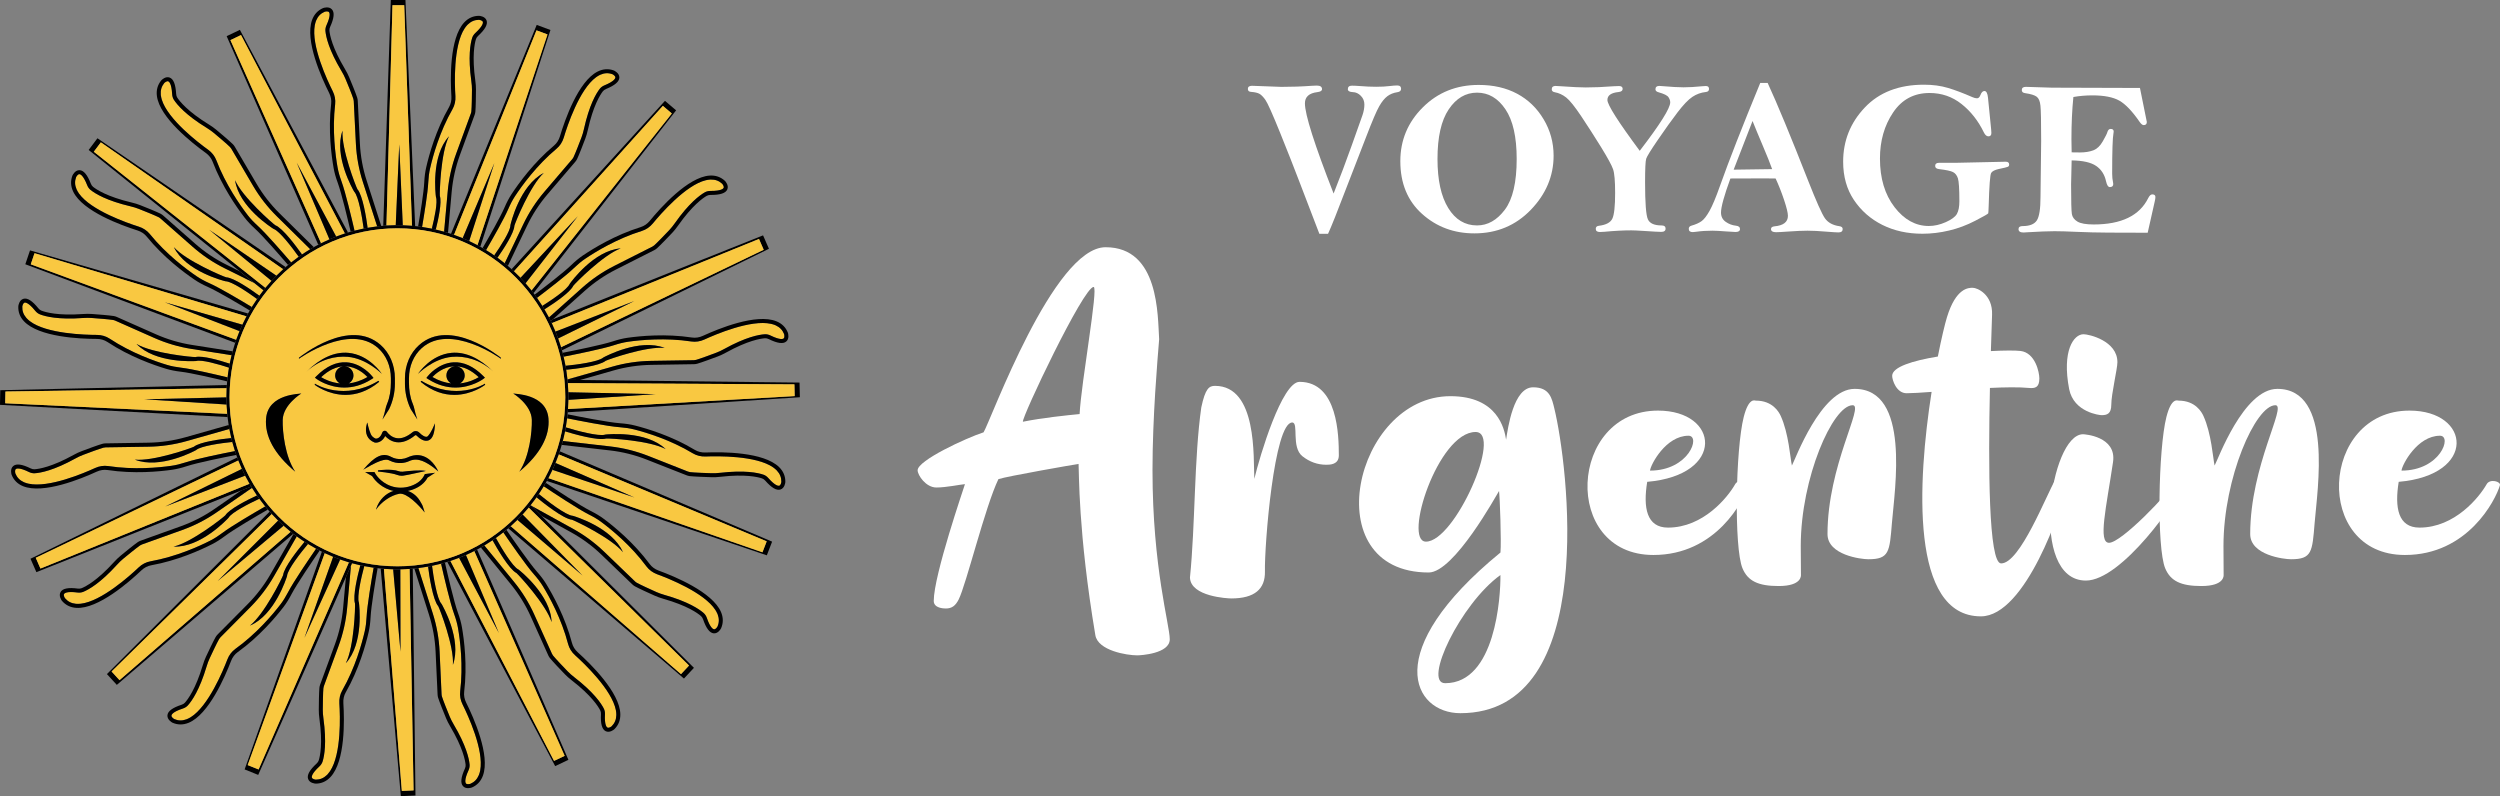 <?xml version="1.0" encoding="utf-8"?>
<!-- Generator: Adobe Illustrator 16.0.0, SVG Export Plug-In . SVG Version: 6.00 Build 0)  -->
<!DOCTYPE svg PUBLIC "-//W3C//DTD SVG 1.1//EN" "http://www.w3.org/Graphics/SVG/1.1/DTD/svg11.dtd">
<svg version="1.1" id="Calque_1" xmlns="http://www.w3.org/2000/svg" xmlns:xlink="http://www.w3.org/1999/xlink" x="0px" y="0px"
	 width="236.958px" height="75.463px" viewBox="0 0 236.958 75.463" enable-background="new 0 0 236.958 75.463"
	 xml:space="preserve">
<rect x="0" y="0" width="236.958" height="75.463" fill="#808080" stroke="none"/>
<g>
	<g>
		<path fill="none" d="M31.05,73.391c0.083-0.092,0.162-0.192,0.235-0.302c-0.092,0.127-0.191,0.248-0.296,0.363
			C31.009,73.432,31.029,73.411,31.05,73.391z"/>
		<path fill="none" d="M67.991,58.156c-0.048-0.111-0.109-0.225-0.18-0.335c0.08,0.138,0.152,0.277,0.214,0.418
			C68.014,58.211,68.003,58.185,67.991,58.156z"/>
		<path fill="none" d="M67.282,17.021c-0.124,0.009-0.25,0.029-0.378,0.06c0.155-0.031,0.312-0.052,0.466-0.063
			C67.341,17.018,67.312,17.02,67.282,17.021z"/>
		<path fill="none" d="M29.937,2.02c-0.042,0.117-0.074,0.239-0.099,0.368c0.035-0.153,0.079-0.303,0.13-0.449
			C29.958,1.966,29.947,1.994,29.937,2.02z"/>
		<path fill="none" d="M2.491,30.125c0.019,0.021,0.039,0.044,0.06,0.066c0.084,0.089,0.179,0.174,0.284,0.255
			C2.712,30.346,2.597,30.238,2.491,30.125z"/>
		<path fill="none" d="M45.414,73.391c0.043-0.115,0.077-0.237,0.101-0.367c-0.035,0.151-0.078,0.304-0.132,0.449
			C45.394,73.446,45.404,73.419,45.414,73.391z"/>
		<path fill="none" d="M7.287,18.009c0.054,0.111,0.12,0.221,0.194,0.328c-0.085-0.132-0.163-0.269-0.23-0.409
			C7.263,17.956,7.274,17.982,7.287,18.009z"/>
		<path fill="none" d="M7.184,57.228c0.029,0.003,0.058,0.005,0.088,0.007c0.124,0.007,0.25,0.001,0.381-0.013
			C7.496,57.233,7.337,57.236,7.184,57.228z"/>
		<path fill="none" d="M58.415,67.693c-0.002-0.124-0.017-0.25-0.041-0.379c0.022,0.155,0.037,0.313,0.041,0.467
			C58.417,67.752,58.417,67.724,58.415,67.693z"/>
		<path fill="none" d="M56.821,7.12c-0.11,0.056-0.219,0.124-0.325,0.201c0.131-0.088,0.266-0.168,0.404-0.239
			C56.874,7.095,56.847,7.107,56.821,7.12z"/>
		<path fill="none" d="M73.578,44.541c-0.088-0.084-0.187-0.165-0.295-0.241c0.126,0.097,0.246,0.198,0.356,0.306
			C73.62,44.583,73.599,44.562,73.578,44.541z"/>
		<path fill="none" d="M15.249,9.061c0.015,0.122,0.044,0.246,0.082,0.372c-0.04-0.152-0.071-0.307-0.092-0.459
			C15.242,9.001,15.245,9.031,15.249,9.061z"/>
		<path fill="none" d="M44.276,2.388c-0.084,0.09-0.162,0.19-0.234,0.3c0.092-0.127,0.191-0.25,0.296-0.362
			C44.317,2.345,44.296,2.367,44.276,2.388z"/>
		<path fill="none" d="M17.735,68.154c0.115-0.048,0.227-0.108,0.339-0.176c-0.137,0.078-0.278,0.147-0.421,0.205
			C17.682,68.176,17.708,68.164,17.735,68.154z"/>
		<path fill="none" d="M2.333,45.733c0.115,0.046,0.236,0.083,0.365,0.111c-0.152-0.04-0.302-0.088-0.445-0.146
			C2.278,45.711,2.306,45.722,2.333,45.733z"/>
		<path fill="none" d="M73.444,30.804c-0.115-0.045-0.236-0.081-0.365-0.109c0.152,0.04,0.302,0.088,0.446,0.145
			C73.498,30.827,73.471,30.816,73.444,30.804z"/>
		<path d="M37.201,0.49h1.112l0.734,20.915c0.102,0.009,0.203,0.018,0.303,0.029L38.43,0h-1.389l-0.716,21.401
			c0.102-0.007,0.203-0.017,0.305-0.021L37.201,0.49z"/>
		<path fill="#F9C841" d="M37.201,0.49L36.63,21.38c0.291-0.02,0.583-0.029,0.879-0.033l0.333-7.664l0.334,7.671
			c0.293,0.009,0.584,0.025,0.872,0.05L38.313,0.49H37.201z"/>
		<path d="M37.509,21.347c0.053-0.002,0.107-0.002,0.161-0.002c0.17,0,0.339,0.004,0.506,0.009l-0.334-7.671L37.509,21.347z"/>
		<path fill="#F9C841" d="M43.241,14.56l1.393-3.809c0.025-0.068,0.04-0.133,0.047-0.203c0.039-0.42,0.051-1.459,0.055-2.045
			c0.001-0.253-0.017-0.517-0.059-0.808c-0.324-2.322-0.092-3.563,0.075-4.096c0.054-0.172,0.16-0.334,0.306-0.471
			c0.756-0.695,0.732-0.986,0.707-1.058c-0.047-0.136-0.292-0.185-0.374-0.19c-0.402,0.002-0.75,0.149-1.053,0.446
			c-0.105,0.113-0.204,0.235-0.296,0.362c-1.087,1.638-0.95,5.283-0.876,6.42c0.028,0.441-0.066,0.869-0.272,1.232
			c-1.228,2.154-1.86,4.44-2.127,5.613c-0.094,0.406-0.15,0.852-0.175,1.361c-0.044,0.923-0.365,2.918-0.584,4.201
			c0.312,0.046,0.619,0.099,0.924,0.162c0.269-1.074,0.564-2.518,0.395-2.996l-0.009-0.038c-0.021-0.156-0.489-3.841,1.243-5.727
			c-0.793,1.546-0.901,5.383-0.868,5.658c0.196,0.614-0.129,2.153-0.389,3.184c0.267,0.061,0.531,0.129,0.791,0.203l0.343-3.814
			C42.547,16.923,42.817,15.716,43.241,14.56z"/>
		<path d="M40.59,17.314c0.025-0.51,0.082-0.955,0.175-1.361c0.267-1.172,0.899-3.458,2.127-5.613
			c0.207-0.363,0.301-0.791,0.272-1.232c-0.074-1.137-0.211-4.782,0.876-6.42c0.073-0.109,0.15-0.21,0.234-0.3
			c0.02-0.021,0.041-0.043,0.062-0.063c0.303-0.297,0.651-0.444,1.053-0.446c0.082,0.005,0.327,0.054,0.374,0.19
			c0.025,0.072,0.049,0.363-0.707,1.058c-0.146,0.137-0.252,0.298-0.306,0.471c-0.167,0.533-0.398,1.774-0.075,4.096
			c0.042,0.291,0.06,0.555,0.059,0.808c-0.004,0.586-0.016,1.625-0.055,2.045c-0.007,0.07-0.021,0.135-0.047,0.203l-1.393,3.809
			c-0.424,1.157-0.694,2.363-0.805,3.588l-0.343,3.814c0.125,0.036,0.248,0.072,0.372,0.111l0.349-3.892
			c0.108-1.192,0.371-2.366,0.782-3.492l1.395-3.807c0.036-0.098,0.058-0.195,0.068-0.298c0.04-0.435,0.053-1.489,0.056-2.08
			c0.002-0.271-0.019-0.553-0.062-0.862c-0.325-2.333-0.066-3.527,0.061-3.931c0.033-0.11,0.103-0.214,0.201-0.304
			c0.671-0.619,0.935-1.099,0.806-1.465c-0.139-0.393-0.647-0.438-0.718-0.441c-0.546,0.003-1.019,0.213-1.405,0.628
			c-1.404,1.509-1.315,5.4-1.212,7.004c0.024,0.368-0.053,0.72-0.223,1.02c-1.253,2.196-1.896,4.523-2.167,5.716
			c-0.098,0.427-0.158,0.894-0.184,1.428c-0.042,0.896-0.364,2.893-0.582,4.167c0.125,0.017,0.251,0.033,0.376,0.051
			C40.226,20.232,40.546,18.237,40.59,17.314z"/>
		<path d="M41.691,18.575c-0.033-0.275,0.075-4.112,0.868-5.658c-1.731,1.885-1.264,5.571-1.243,5.727l0.009,0.038
			c0.169,0.478-0.126,1.921-0.395,2.996c0.125,0.027,0.249,0.054,0.372,0.083C41.563,20.728,41.888,19.189,41.691,18.575z"/>
		<path d="M50.85,2.877l1.042,0.388L45.255,23.24c0.091,0.048,0.18,0.099,0.27,0.147l6.648-20.543L50.872,2.36l-8.125,19.803
			c0.097,0.032,0.191,0.065,0.287,0.099L50.85,2.877z"/>
		<path fill="#F9C841" d="M50.85,2.877l-7.817,19.384c0.278,0.097,0.55,0.203,0.819,0.314l3.001-7.108l-2.384,7.382
			c0.266,0.124,0.527,0.253,0.785,0.392l6.637-19.976L50.85,2.877z"/>
		<path d="M43.852,22.575c0.208,0.087,0.414,0.178,0.618,0.273l2.384-7.382L43.852,22.575z"/>
		<path fill="#F9C841" d="M51.609,18.167l2.633-3.083c0.047-0.054,0.084-0.113,0.115-0.174c0.184-0.379,0.557-1.353,0.763-1.896
			c0.09-0.239,0.165-0.492,0.228-0.779c0.505-2.29,1.155-3.373,1.498-3.814c0.11-0.142,0.266-0.257,0.451-0.332
			c0.95-0.392,1.03-0.671,1.031-0.747c0.003-0.146-0.209-0.274-0.284-0.309c-0.377-0.138-0.755-0.122-1.143,0.05
			c-0.138,0.07-0.273,0.151-0.404,0.239c-1.59,1.155-2.731,4.621-3.058,5.713c-0.127,0.423-0.364,0.79-0.685,1.057
			c-1.902,1.593-3.291,3.516-3.95,4.52c-0.228,0.349-0.437,0.748-0.637,1.216c-0.378,0.887-1.449,2.765-2.097,3.88
			c0.263,0.16,0.521,0.327,0.773,0.502c0.643-0.921,1.528-2.307,1.536-2.846l0.005-0.04c0.035-0.152,0.88-3.769,3.16-4.933
			c-1.282,1.172-2.722,4.731-2.786,5.001c-0.032,0.691-1.002,2.176-1.605,3.036c0.232,0.17,0.462,0.345,0.684,0.526l1.769-3.705
			C50.135,20.141,50.81,19.103,51.609,18.167z"/>
		<path d="M48.166,19.827c0.2-0.469,0.409-0.867,0.637-1.216c0.659-1.003,2.048-2.927,3.95-4.52
			c0.321-0.268,0.558-0.634,0.685-1.057c0.327-1.092,1.468-4.558,3.058-5.713c0.106-0.077,0.214-0.146,0.325-0.201
			c0.026-0.012,0.053-0.025,0.079-0.038c0.388-0.172,0.766-0.188,1.143-0.05c0.075,0.035,0.287,0.164,0.284,0.309
			c-0.001,0.076-0.081,0.355-1.031,0.747c-0.185,0.075-0.34,0.19-0.451,0.332c-0.342,0.442-0.992,1.524-1.498,3.814
			c-0.063,0.287-0.137,0.541-0.228,0.779c-0.207,0.543-0.58,1.517-0.763,1.896c-0.031,0.062-0.067,0.12-0.115,0.174l-2.633,3.083
			c-0.799,0.936-1.474,1.973-2.004,3.083l-1.769,3.705c0.102,0.083,0.201,0.165,0.301,0.25l1.811-3.791
			c0.516-1.08,1.172-2.091,1.95-3.001l2.634-3.083c0.068-0.079,0.122-0.164,0.167-0.255c0.189-0.394,0.568-1.377,0.776-1.929
			c0.096-0.253,0.176-0.525,0.244-0.832c0.507-2.298,1.167-3.327,1.426-3.663c0.069-0.087,0.172-0.163,0.294-0.213
			c0.847-0.347,1.261-0.704,1.267-1.092c0.007-0.417-0.456-0.636-0.52-0.666c-0.513-0.187-1.029-0.153-1.536,0.101
			c-1.841,0.925-3.115,4.604-3.576,6.143c-0.106,0.352-0.301,0.656-0.564,0.876c-1.939,1.624-3.353,3.581-4.024,4.605
			c-0.241,0.366-0.459,0.783-0.67,1.273c-0.366,0.856-1.429,2.724-2.072,3.833c0.109,0.063,0.218,0.127,0.325,0.196
			C46.716,22.592,47.787,20.713,48.166,19.827z"/>
		<path d="M51.542,16.391c-2.28,1.164-3.125,4.78-3.16,4.933l-0.005,0.04c-0.008,0.539-0.893,1.925-1.536,2.846
			c0.104,0.072,0.208,0.146,0.31,0.219c0.603-0.86,1.573-2.345,1.605-3.036C48.821,21.123,50.26,17.563,51.542,16.391z"/>
		<path d="M62.829,10.035l0.847,0.722l-13.3,16.777c0.064,0.083,0.128,0.163,0.192,0.248l13.516-17.323l-1.057-0.901L48.489,25.515
			c0.075,0.067,0.149,0.135,0.224,0.205L62.829,10.035z"/>
		<path fill="#F9C841" d="M62.829,10.035L48.712,25.72c0.212,0.2,0.419,0.404,0.622,0.614l5.43-5.839l-4.955,6.358
			c0.195,0.221,0.384,0.447,0.567,0.681l13.3-16.777L62.829,10.035z"/>
		<path d="M49.334,26.334c0.162,0.171,0.32,0.341,0.475,0.519l4.955-6.358L49.334,26.334z"/>
		<path d="M52.297,30.63l19.642-7.979l0.446,1.02l-19.208,9.237c0.03,0.099,0.058,0.198,0.086,0.296l19.619-9.623l-0.557-1.273
			l-19.903,7.944l-0.215,0.19C52.237,30.505,52.267,30.567,52.297,30.63z"/>
		<path fill="#F9C841" d="M71.938,22.651L52.297,30.63c0.125,0.261,0.242,0.527,0.353,0.799l7.463-2.893l-7.211,3.543
			c0.099,0.275,0.191,0.552,0.275,0.83l19.208-9.237L71.938,22.651z"/>
		<path d="M52.649,31.429c0.089,0.213,0.173,0.431,0.252,0.65l7.211-3.543L52.649,31.429z"/>
		<path fill="#F9C841" d="M61.711,34.205l4.055-0.065c0.071-0.002,0.139-0.011,0.206-0.029c0.405-0.115,1.382-0.478,1.928-0.685
			c0.236-0.089,0.477-0.201,0.734-0.344c2.05-1.135,3.292-1.365,3.85-1.399c0.18-0.013,0.369,0.029,0.548,0.117
			c0.921,0.454,1.184,0.329,1.242,0.278c0.11-0.092,0.067-0.337,0.043-0.417c-0.146-0.374-0.409-0.646-0.793-0.823
			c-0.144-0.057-0.294-0.105-0.446-0.145c-1.918-0.428-5.272,1.007-6.307,1.484c-0.403,0.185-0.834,0.25-1.248,0.188
			c-2.451-0.372-4.812-0.144-6.002,0.027c-0.412,0.061-0.849,0.167-1.333,0.327c-1.043,0.345-3.647,0.869-4.769,1.088
			c0.068,0.286,0.13,0.573,0.183,0.864c1.074-0.104,3.107-0.377,3.574-0.776l0.032-0.021c0.139-0.075,3.41-1.834,5.79-0.896
			c-1.728-0.183-5.347,1.092-5.593,1.221c-0.617,0.498-2.826,0.759-3.739,0.848c0.049,0.304,0.088,0.607,0.12,0.916l4.287-1.221
			C59.258,34.404,60.481,34.225,61.711,34.205z"/>
		<path d="M58.189,32.72c0.485-0.16,0.922-0.266,1.333-0.327c1.19-0.171,3.551-0.399,6.002-0.027
			c0.414,0.063,0.845-0.002,1.248-0.188c1.035-0.477,4.388-1.912,6.307-1.484c0.129,0.028,0.25,0.064,0.365,0.109
			c0.027,0.013,0.054,0.023,0.081,0.036c0.385,0.176,0.647,0.449,0.793,0.823c0.023,0.079,0.067,0.325-0.043,0.417
			c-0.058,0.05-0.321,0.176-1.242-0.278c-0.18-0.088-0.369-0.13-0.548-0.117c-0.558,0.034-1.799,0.264-3.85,1.399
			c-0.257,0.144-0.498,0.255-0.734,0.344c-0.546,0.207-1.523,0.569-1.928,0.685c-0.067,0.018-0.135,0.027-0.206,0.029l-4.055,0.065
			c-1.23,0.02-2.454,0.199-3.637,0.537l-4.287,1.221c0.002,0.015,0.003,0.029,0.004,0.043l1.183,0.012l3.203-0.912
			c1.152-0.327,2.344-0.503,3.541-0.523l4.055-0.064c0.105-0.002,0.204-0.016,0.303-0.043c0.419-0.119,1.408-0.485,1.96-0.693
			c0.253-0.095,0.51-0.216,0.783-0.368c2.061-1.14,3.268-1.327,3.691-1.354c0.113-0.008,0.236,0.02,0.355,0.081
			c0.82,0.404,1.362,0.478,1.657,0.226c0.317-0.271,0.177-0.762,0.155-0.83c-0.199-0.508-0.566-0.875-1.091-1.086
			c-1.912-0.771-5.513,0.711-6.972,1.383c-0.335,0.154-0.691,0.208-1.032,0.156c-2.5-0.379-4.903-0.146-6.112,0.026
			c-0.436,0.063-0.893,0.175-1.399,0.343c-1.017,0.334-3.64,0.864-4.744,1.08c0.032,0.122,0.063,0.244,0.093,0.368
			C54.542,33.588,57.146,33.064,58.189,32.72z"/>
		<path d="M62.999,32.978c-2.379-0.938-5.651,0.821-5.79,0.896l-0.032,0.021c-0.467,0.399-2.5,0.672-3.574,0.776
			c0.022,0.125,0.045,0.252,0.064,0.375c0.913-0.088,3.122-0.35,3.739-0.848C57.652,34.07,61.271,32.795,62.999,32.978z"/>
		<path d="M53.819,36.312l21.477,0.12l0.024,1.112l-21.485,1.225c-0.005,0.103-0.014,0.205-0.023,0.307l22.001-1.424l-0.031-1.39
			l-20.81-0.243l-1.183-0.012C53.801,36.106,53.811,36.209,53.819,36.312z"/>
		<path fill="#F9C841" d="M75.296,36.431l-21.477-0.12c0.023,0.287,0.04,0.578,0.047,0.869l8.253,0.18l-8.248,0.539
			c-0.004,0.292-0.016,0.581-0.036,0.869l21.485-1.225L75.296,36.431z"/>
		<path d="M53.867,37.18c0.005,0.158,0.007,0.316,0.007,0.476c0,0.081,0,0.162-0.002,0.243l8.248-0.539L53.867,37.18z"/>
		<path fill="#F9C841" d="M57.363,41.195l0.038-0.009c0.156-0.017,3.851-0.395,5.693,1.383c-1.527-0.83-5.36-1.031-5.636-1.005
			c-0.797,0.233-3.12-0.438-3.902-0.679c-0.062,0.309-0.132,0.614-0.209,0.916l4.521,0.517c1.223,0.142,2.422,0.442,3.567,0.891
			l3.774,1.489c0.067,0.027,0.133,0.043,0.201,0.052c0.417,0.05,1.459,0.086,2.043,0.104c0.252,0.008,0.518-0.007,0.81-0.04
			c2.329-0.265,3.564-0.005,4.093,0.176c0.17,0.058,0.331,0.165,0.462,0.316c0.678,0.771,0.969,0.754,1.042,0.732
			c0.137-0.043,0.191-0.287,0.199-0.37c0.007-0.402-0.131-0.754-0.421-1.063c-0.11-0.108-0.229-0.208-0.356-0.306
			c-1.61-1.127-5.258-1.077-6.396-1.032c-0.442,0.018-0.866-0.087-1.223-0.303c-2.125-1.278-4.396-1.968-5.56-2.263
			c-0.404-0.103-0.848-0.171-1.357-0.208c-1.155-0.083-3.988-0.643-4.991-0.847c-0.035,0.291-0.078,0.578-0.129,0.862
			C54.611,40.813,56.752,41.395,57.363,41.195z"/>
		<path d="M66.872,42.889c-0.368,0.014-0.72-0.072-1.014-0.248c-2.166-1.307-4.477-2.005-5.661-2.305
			c-0.425-0.11-0.891-0.18-1.423-0.219c-1.131-0.083-4.015-0.653-4.979-0.848c-0.012,0.125-0.026,0.251-0.04,0.377
			c1.003,0.205,3.836,0.765,4.991,0.847c0.51,0.038,0.953,0.106,1.357,0.208c1.164,0.294,3.435,0.984,5.56,2.263
			c0.357,0.216,0.781,0.321,1.223,0.303c1.139-0.044,4.786-0.095,6.396,1.032c0.108,0.076,0.207,0.157,0.295,0.241
			c0.021,0.021,0.042,0.043,0.061,0.065c0.29,0.309,0.428,0.661,0.421,1.063c-0.008,0.083-0.062,0.327-0.199,0.37
			c-0.073,0.022-0.363,0.04-1.042-0.732c-0.132-0.151-0.292-0.259-0.462-0.316c-0.529-0.182-1.764-0.441-4.093-0.176
			c-0.292,0.033-0.557,0.047-0.81,0.04c-0.584-0.018-1.625-0.054-2.043-0.104c-0.068-0.009-0.134-0.025-0.201-0.052l-3.774-1.489
			c-1.146-0.449-2.345-0.749-3.567-0.891L53.347,41.8c-0.033,0.126-0.067,0.248-0.102,0.37l4.58,0.524
			c1.189,0.137,2.358,0.428,3.472,0.869l3.773,1.485c0.097,0.04,0.194,0.063,0.296,0.078c0.432,0.05,1.485,0.086,2.075,0.105
			c0.271,0.01,0.554-0.005,0.864-0.041c2.34-0.27,3.527,0.021,3.928,0.156c0.107,0.036,0.211,0.109,0.299,0.21
			c0.604,0.686,1.076,0.962,1.446,0.84c0.396-0.129,0.454-0.635,0.459-0.708c0.01-0.545-0.19-1.023-0.595-1.418
			C72.37,42.832,68.477,42.824,66.872,42.889z"/>
		<path d="M57.458,41.564c0.276-0.026,4.108,0.175,5.636,1.005c-1.842-1.778-5.538-1.399-5.693-1.383l-0.038,0.009
			c-0.61,0.199-2.751-0.382-3.737-0.688c-0.021,0.125-0.044,0.251-0.07,0.377C54.338,41.125,56.661,41.797,57.458,41.564z"/>
		<path d="M72.668,51.311l-0.401,1.038L51.98,45.316c-0.049,0.09-0.099,0.183-0.148,0.271l20.851,7.048l0.5-1.296l-20.125-8.562
			c-0.031,0.097-0.064,0.194-0.098,0.291L72.668,51.311z"/>
		<path fill="#F9C841" d="M72.668,51.311l-19.707-8.242c-0.096,0.272-0.2,0.546-0.31,0.813l7.479,3.27l-7.764-2.618
			c-0.122,0.266-0.251,0.526-0.387,0.783l20.287,7.032L72.668,51.311z"/>
		<path d="M52.651,43.882c-0.089,0.221-0.185,0.438-0.284,0.652l7.764,2.618L52.651,43.882z"/>
		<path fill="#F9C841" d="M50.371,47.944l3.94,2.174c1.078,0.596,2.073,1.331,2.959,2.184l2.924,2.812
			c0.052,0.051,0.105,0.09,0.166,0.122c0.368,0.207,1.316,0.636,1.849,0.876c0.231,0.104,0.482,0.191,0.765,0.273
			c2.254,0.639,3.298,1.35,3.718,1.718c0.136,0.119,0.242,0.282,0.306,0.469c0.333,0.973,0.609,1.068,0.685,1.073
			c0.144,0.013,0.286-0.19,0.324-0.266c0.16-0.366,0.167-0.745,0.017-1.142c-0.062-0.141-0.134-0.28-0.214-0.418
			c-1.06-1.654-4.452-2.999-5.521-3.389c-0.417-0.154-0.769-0.411-1.018-0.747c-1.477-1.994-3.315-3.491-4.279-4.209
			c-0.333-0.248-0.718-0.481-1.175-0.708c-1.03-0.516-3.413-2.096-4.277-2.676c-0.15,0.248-0.305,0.494-0.468,0.733
			c0.791,0.653,2.557,2.015,3.198,2.063l0.039,0.007c0.152,0.043,3.712,1.101,4.738,3.446c-1.095-1.35-4.563-2.995-4.827-3.078
			c-0.834-0.086-2.749-1.616-3.365-2.126c-0.176,0.25-0.36,0.494-0.552,0.733l-0.003,0.003L50.371,47.944z"/>
		<path d="M55.818,48.768c0.457,0.226,0.842,0.459,1.175,0.708c0.964,0.718,2.803,2.216,4.279,4.209
			c0.249,0.335,0.601,0.592,1.018,0.747c1.069,0.39,4.461,1.735,5.521,3.389c0.071,0.111,0.132,0.224,0.18,0.335
			c0.012,0.029,0.023,0.056,0.034,0.083c0.149,0.397,0.143,0.776-0.017,1.142c-0.039,0.076-0.181,0.279-0.324,0.266
			c-0.076-0.005-0.352-0.101-0.685-1.073c-0.064-0.187-0.17-0.35-0.306-0.469c-0.42-0.368-1.463-1.079-3.718-1.718
			c-0.283-0.083-0.534-0.169-0.765-0.273c-0.533-0.24-1.481-0.669-1.849-0.876c-0.061-0.032-0.114-0.071-0.166-0.122l-2.924-2.812
			c-0.886-0.853-1.882-1.587-2.959-2.184l-3.94-2.174l0.975,0.971l2.781,1.537c1.048,0.579,2.018,1.293,2.88,2.123l2.923,2.813
			c0.075,0.071,0.155,0.132,0.245,0.183c0.379,0.211,1.34,0.646,1.878,0.887c0.249,0.112,0.516,0.208,0.815,0.295
			c2.265,0.641,3.254,1.359,3.573,1.638c0.086,0.075,0.153,0.18,0.196,0.307c0.297,0.865,0.629,1.298,1.016,1.331
			c0.417,0.028,0.662-0.417,0.694-0.482c0.217-0.499,0.214-1.02-0.009-1.539c-0.813-1.895-4.412-3.381-5.92-3.931
			c-0.346-0.129-0.637-0.341-0.842-0.618c-1.506-2.031-3.376-3.56-4.357-4.288c-0.352-0.262-0.755-0.505-1.233-0.744
			c-1.004-0.499-3.413-2.099-4.254-2.661c-0.063,0.11-0.127,0.219-0.192,0.327C52.405,46.672,54.788,48.252,55.818,48.768z"/>
		<polygon points="50.304,47.87 50.301,47.874 50.301,47.874 		"/>
		<path d="M59.047,52.341c-1.026-2.345-4.586-3.403-4.738-3.446l-0.039-0.007c-0.641-0.048-2.407-1.41-3.198-2.063
			c-0.071,0.105-0.144,0.208-0.217,0.312c0.616,0.51,2.531,2.04,3.365,2.126C54.484,49.346,57.952,50.991,59.047,52.341z"/>
		<path d="M50.301,47.874L50.301,47.874c-0.064,0.081-0.129,0.16-0.194,0.237l15.199,14.972l-0.759,0.812L48.408,49.871
			c-0.078,0.07-0.155,0.137-0.233,0.205l16.652,14.24l0.947-1.017L51.346,48.915l-0.975-0.971L50.301,47.874z"/>
		<path fill="#F9C841" d="M65.306,63.083L50.107,48.111c-0.185,0.226-0.376,0.444-0.574,0.657l5.687,5.786l-6.177-5.277
			c-0.207,0.203-0.417,0.402-0.634,0.594l16.139,14.024L65.306,63.083z"/>
		<path d="M49.533,48.768c-0.161,0.172-0.324,0.341-0.491,0.508l6.177,5.277L49.533,48.768z"/>
		<path fill="#F9C841" d="M50.647,58.268l1.667,3.695c0.03,0.068,0.065,0.126,0.108,0.179c0.265,0.327,0.985,1.08,1.391,1.5
			c0.175,0.181,0.375,0.357,0.606,0.537c1.855,1.433,2.558,2.483,2.811,2.981c0.082,0.162,0.12,0.352,0.109,0.55
			c-0.053,1.027,0.167,1.217,0.235,1.251c0.129,0.066,0.337-0.072,0.4-0.124c0.286-0.284,0.434-0.632,0.441-1.056
			c-0.003-0.154-0.019-0.312-0.041-0.467c-0.369-1.932-3.015-4.442-3.863-5.204c-0.329-0.295-0.559-0.665-0.666-1.071
			c-0.628-2.399-1.775-4.474-2.402-5.5c-0.218-0.354-0.489-0.713-0.828-1.095c-0.738-0.832-2.278-3.057-2.91-3.981
			c-0.23,0.183-0.466,0.358-0.706,0.529c0.519,0.943,1.582,2.717,2.135,2.986L49.168,54c0.124,0.099,3.035,2.407,3.114,4.964
			c-0.514-1.659-3.12-4.479-3.335-4.653c-0.701-0.37-1.819-2.3-2.262-3.101c-0.253,0.172-0.512,0.335-0.776,0.494l2.803,3.435
			C49.491,56.091,50.142,57.143,50.647,58.268z"/>
		<path d="M50.616,54.444c0.339,0.382,0.61,0.742,0.828,1.095c0.627,1.026,1.774,3.101,2.402,5.5
			c0.106,0.406,0.336,0.776,0.666,1.071c0.848,0.761,3.494,3.271,3.863,5.204c0.024,0.129,0.038,0.255,0.041,0.379
			c0.001,0.031,0.001,0.06,0,0.088c-0.007,0.424-0.155,0.772-0.441,1.056c-0.063,0.052-0.271,0.19-0.4,0.124
			c-0.068-0.035-0.289-0.225-0.235-1.251c0.011-0.198-0.028-0.388-0.109-0.55c-0.253-0.498-0.956-1.548-2.811-2.981
			c-0.232-0.18-0.431-0.355-0.606-0.537c-0.406-0.42-1.126-1.173-1.391-1.5c-0.043-0.053-0.078-0.111-0.108-0.179l-1.667-3.695
			c-0.505-1.125-1.156-2.177-1.934-3.128l-2.803-3.435c-0.11,0.066-0.221,0.129-0.333,0.192l2.842,3.482
			c0.757,0.929,1.39,1.952,1.882,3.043l1.666,3.698c0.043,0.095,0.095,0.181,0.16,0.26c0.274,0.34,1.002,1.103,1.412,1.526
			c0.189,0.194,0.4,0.385,0.648,0.575c1.863,1.438,2.512,2.475,2.704,2.852c0.052,0.101,0.076,0.224,0.068,0.359
			c-0.047,0.912,0.1,1.44,0.448,1.611c0.374,0.185,0.77-0.14,0.823-0.188c0.389-0.382,0.579-0.863,0.565-1.431
			c-0.049-2.062-2.835-4.78-4.03-5.854c-0.273-0.248-0.465-0.553-0.552-0.887c-0.641-2.446-1.809-4.559-2.448-5.603
			c-0.228-0.374-0.512-0.749-0.866-1.149c-0.721-0.812-2.281-3.067-2.898-3.969c-0.098,0.081-0.197,0.162-0.295,0.241
			C48.337,51.388,49.877,53.613,50.616,54.444z"/>
		<path d="M48.948,54.311c0.215,0.175,2.821,2.994,3.335,4.653c-0.08-2.557-2.99-4.865-3.114-4.964l-0.034-0.021
			c-0.553-0.269-1.616-2.043-2.135-2.986c-0.104,0.073-0.208,0.147-0.314,0.218C47.128,52.011,48.247,53.941,48.948,54.311z"/>
		<path d="M53.519,71.642l-1.005,0.478l-9.822-18.952c-0.099,0.032-0.196,0.064-0.295,0.093l10.223,19.354l1.255-0.596
			l-8.653-19.927c-0.089,0.046-0.18,0.095-0.271,0.138L53.519,71.642z"/>
		<path fill="#F9C841" d="M53.519,71.642L44.95,52.23c-0.259,0.133-0.521,0.259-0.788,0.374l3.122,7.395l-3.77-7.125
			c-0.271,0.106-0.545,0.205-0.822,0.294l9.822,18.952L53.519,71.642z"/>
		<path d="M44.162,52.604c-0.214,0.096-0.43,0.187-0.648,0.269l3.77,7.125L44.162,52.604z"/>
		<path fill="#F9C841" d="M41.666,61.765l0.186,4.051c0.003,0.072,0.015,0.14,0.036,0.207c0.125,0.4,0.517,1.367,0.739,1.906
			c0.097,0.233,0.217,0.47,0.367,0.725c1.196,2.015,1.463,3.25,1.515,3.807c0.017,0.178-0.018,0.368-0.101,0.55
			c-0.427,0.934-0.293,1.192-0.243,1.25c0.096,0.107,0.34,0.058,0.418,0.031c0.369-0.156,0.635-0.426,0.799-0.817
			c0.054-0.146,0.097-0.298,0.132-0.449c0.37-1.932-1.166-5.24-1.673-6.26c-0.197-0.398-0.274-0.826-0.224-1.242
			c0.299-2.46-0.003-4.814-0.208-5.998c-0.072-0.411-0.191-0.844-0.366-1.323c-0.38-1.043-0.99-3.674-1.239-4.771
			c-0.282,0.076-0.567,0.144-0.856,0.203c0.134,1.058,0.471,3.132,0.889,3.594l0.022,0.03c0.08,0.136,1.936,3.353,1.067,5.759
			c0.133-1.731-1.25-5.312-1.386-5.553c-0.523-0.61-0.854-2.876-0.966-3.756c-0.304,0.053-0.611,0.1-0.921,0.14l1.365,4.299
			C41.391,59.319,41.609,60.537,41.666,61.765z"/>
		<path d="M43.044,58.201c0.174,0.479,0.293,0.912,0.366,1.323c0.205,1.184,0.507,3.538,0.208,5.998
			c-0.051,0.417,0.026,0.844,0.224,1.242c0.508,1.02,2.043,4.328,1.673,6.26c-0.023,0.129-0.057,0.251-0.101,0.367
			c-0.01,0.028-0.02,0.055-0.031,0.083c-0.164,0.391-0.43,0.661-0.799,0.817c-0.078,0.027-0.322,0.077-0.418-0.031
			c-0.051-0.058-0.185-0.316,0.243-1.25c0.083-0.182,0.118-0.372,0.101-0.55c-0.052-0.557-0.319-1.792-1.515-3.807
			c-0.15-0.255-0.27-0.492-0.367-0.725c-0.222-0.539-0.614-1.505-0.739-1.906c-0.021-0.066-0.033-0.134-0.036-0.207l-0.186-4.051
			c-0.056-1.228-0.274-2.446-0.646-3.62l-1.365-4.299c-0.127,0.014-0.256,0.029-0.385,0.043l1.388,4.37
			c0.362,1.142,0.574,2.328,0.628,3.523l0.188,4.051c0.004,0.104,0.021,0.203,0.052,0.302c0.13,0.415,0.527,1.392,0.751,1.938
			c0.104,0.25,0.231,0.504,0.391,0.772c1.202,2.025,1.424,3.227,1.464,3.649c0.01,0.113-0.013,0.235-0.069,0.357
			c-0.379,0.832-0.438,1.376-0.177,1.663c0.279,0.309,0.767,0.154,0.833,0.131c0.502-0.213,0.855-0.591,1.052-1.124
			c0.713-1.935-0.873-5.49-1.588-6.926c-0.165-0.331-0.229-0.686-0.188-1.027c0.305-2.511-0.001-4.906-0.211-6.109
			c-0.076-0.435-0.2-0.887-0.383-1.388c-0.37-1.014-0.984-3.665-1.229-4.742c-0.121,0.036-0.244,0.068-0.366,0.101
			C42.054,54.527,42.664,57.157,43.044,58.201z"/>
		<path d="M42.928,63.015c0.868-2.406-0.987-5.623-1.067-5.759l-0.022-0.03c-0.418-0.462-0.755-2.536-0.889-3.594
			c-0.124,0.027-0.248,0.051-0.374,0.074c0.112,0.88,0.443,3.146,0.966,3.756C41.678,57.703,43.062,61.284,42.928,63.015z"/>
		<path d="M39.198,74.915l-1.111,0.051l-1.698-21.049c-0.102-0.008-0.204-0.017-0.305-0.027l1.908,21.573l1.388-0.064l-0.257-21.497
			c-0.101,0.009-0.202,0.018-0.302,0.025L39.198,74.915z"/>
		<path fill="#F9C841" d="M39.198,74.915l-0.377-20.988c-0.29,0.02-0.582,0.033-0.876,0.038l0.015,7.801l-0.695-7.804
			c-0.294-0.007-0.585-0.021-0.875-0.044l1.698,21.049L39.198,74.915z"/>
		<path d="M37.945,53.964c-0.091,0-0.184,0.002-0.275,0.002c-0.136,0-0.271-0.002-0.405-0.005l0.695,7.804L37.945,53.964z"/>
		<path fill="#F9C841" d="M32.902,57.632c-0.111,1.225-0.383,2.431-0.807,3.587l-1.396,3.808c-0.025,0.068-0.04,0.132-0.047,0.202
			c-0.04,0.419-0.052,1.46-0.057,2.043c0,0.253,0.018,0.52,0.059,0.81c0.321,2.322,0.09,3.563-0.078,4.096
			c-0.054,0.171-0.16,0.333-0.306,0.469c-0.756,0.697-0.733,0.988-0.708,1.06c0.047,0.137,0.292,0.184,0.374,0.191
			c0.401-0.004,0.751-0.148,1.054-0.445c0.105-0.115,0.204-0.236,0.296-0.363c1.088-1.638,0.953-5.283,0.881-6.418
			c-0.029-0.444,0.065-0.87,0.273-1.232c1.23-2.155,1.864-4.441,2.132-5.614c0.093-0.404,0.15-0.85,0.175-1.359
			c0.051-1.042,0.456-3.45,0.667-4.656c-0.299-0.043-0.596-0.094-0.888-0.151c-0.289,1.076-0.705,2.892-0.512,3.441l0.008,0.036
			c0.021,0.156,0.486,3.843-1.246,5.725c0.793-1.544,0.905-5.382,0.872-5.656c-0.227-0.708,0.246-2.658,0.506-3.622
			c-0.265-0.06-0.527-0.124-0.786-0.196l-0.102,0.229L32.902,57.632z"/>
		<path d="M34.747,58.467c-0.025,0.509-0.082,0.955-0.175,1.359c-0.269,1.173-0.902,3.458-2.132,5.614
			c-0.208,0.362-0.302,0.788-0.273,1.232c0.072,1.135,0.207,4.78-0.881,6.418c-0.074,0.109-0.152,0.21-0.235,0.302
			c-0.021,0.02-0.041,0.041-0.061,0.061c-0.303,0.297-0.653,0.441-1.054,0.445c-0.082-0.007-0.326-0.054-0.374-0.191
			c-0.025-0.071-0.048-0.363,0.708-1.06c0.146-0.136,0.252-0.297,0.306-0.469c0.168-0.533,0.399-1.773,0.078-4.096
			c-0.041-0.291-0.059-0.557-0.059-0.81c0.005-0.583,0.018-1.625,0.057-2.043c0.007-0.07,0.022-0.134,0.047-0.202l1.396-3.808
			c0.424-1.156,0.696-2.363,0.807-3.587l0.364-4.016l-0.479,1.081l-0.263,2.9c-0.109,1.19-0.372,2.367-0.785,3.491l-1.397,3.807
			c-0.037,0.099-0.058,0.196-0.068,0.298c-0.041,0.433-0.054,1.488-0.058,2.078c-0.002,0.271,0.018,0.553,0.061,0.863
			c0.324,2.333,0.063,3.525-0.064,3.931c-0.034,0.108-0.103,0.212-0.201,0.302c-0.672,0.621-0.938,1.098-0.808,1.465
			c0.139,0.396,0.647,0.438,0.718,0.443c0.546-0.001,1.019-0.213,1.405-0.628c1.406-1.506,1.32-5.4,1.218-7.001
			c-0.023-0.37,0.053-0.722,0.224-1.02c1.254-2.194,1.9-4.521,2.172-5.714c0.098-0.428,0.159-0.894,0.186-1.43
			c0.049-1.009,0.456-3.429,0.665-4.624c-0.127-0.015-0.252-0.03-0.377-0.048C35.203,55.017,34.798,57.425,34.747,58.467z"/>
		<path d="M33.648,57.205c0.033,0.274-0.079,4.112-0.872,5.656c1.732-1.882,1.268-5.569,1.246-5.725L34.014,57.1
			c-0.193-0.549,0.223-2.365,0.512-3.441c-0.124-0.025-0.248-0.05-0.372-0.077C33.894,54.547,33.421,56.497,33.648,57.205z"/>
		<path fill="#F9C841" d="M58.214,25.206l3.619-1.83c0.064-0.032,0.121-0.07,0.172-0.117c0.315-0.28,1.035-1.032,1.437-1.456
			c0.174-0.185,0.341-0.39,0.51-0.63c1.349-1.918,2.365-2.667,2.852-2.943c0.156-0.088,0.344-0.135,0.544-0.133
			c1.027,0.007,1.208-0.221,1.239-0.291c0.058-0.133-0.087-0.334-0.144-0.395c-0.294-0.273-0.649-0.404-1.073-0.393
			c-0.154,0.011-0.311,0.032-0.466,0.063c-1.913,0.456-4.301,3.21-5.022,4.092c-0.281,0.341-0.641,0.589-1.04,0.713
			c-2.369,0.736-4.393,1.976-5.387,2.648c-0.345,0.232-0.691,0.519-1.058,0.875c-0.708,0.69-2.482,2.055-3.5,2.825
			c0.175,0.25,0.344,0.505,0.505,0.764c0.951-0.601,2.376-1.577,2.598-2.088l0.02-0.033c0.091-0.127,2.265-3.141,4.817-3.334
			c-1.636,0.589-4.335,3.316-4.498,3.541c-0.306,0.646-1.864,1.69-2.739,2.239c0.15,0.253,0.292,0.51,0.429,0.77l3.147-2.813
			C56.094,26.46,57.116,25.761,58.214,25.206z"/>
		<path d="M54.397,25.409c0.367-0.355,0.713-0.643,1.058-0.875c0.994-0.673,3.018-1.912,5.387-2.648
			c0.399-0.124,0.759-0.372,1.04-0.713c0.722-0.882,3.11-3.637,5.022-4.092c0.128-0.031,0.254-0.051,0.378-0.06
			c0.03-0.001,0.06-0.003,0.088-0.003c0.424-0.011,0.779,0.12,1.073,0.393c0.056,0.061,0.202,0.262,0.144,0.395
			c-0.03,0.07-0.212,0.298-1.239,0.291c-0.201-0.002-0.389,0.045-0.544,0.133c-0.487,0.277-1.503,1.025-2.852,2.943
			c-0.169,0.241-0.336,0.445-0.51,0.63c-0.401,0.424-1.121,1.176-1.437,1.456c-0.051,0.046-0.107,0.084-0.172,0.117l-3.619,1.83
			c-1.098,0.555-2.12,1.254-3.037,2.073l-3.147,2.813c0.061,0.117,0.119,0.234,0.177,0.35l0.215-0.19l3.008-2.69
			c0.893-0.798,1.888-1.477,2.956-2.017l3.62-1.832c0.093-0.046,0.177-0.102,0.253-0.17c0.326-0.289,1.055-1.051,1.46-1.48
			c0.187-0.197,0.364-0.417,0.545-0.673c1.354-1.925,2.358-2.622,2.727-2.83c0.099-0.056,0.221-0.084,0.355-0.084
			c0.914,0.007,1.434-0.164,1.589-0.519c0.167-0.383-0.174-0.764-0.223-0.814c-0.401-0.37-0.891-0.539-1.456-0.501
			c-2.057,0.144-4.649,3.047-5.668,4.29c-0.233,0.286-0.53,0.488-0.859,0.592c-2.416,0.749-4.474,2.011-5.487,2.694
			c-0.364,0.248-0.727,0.548-1.109,0.919c-0.682,0.664-2.445,2.021-3.457,2.789c0.075,0.101,0.148,0.205,0.221,0.307
			C51.915,27.464,53.689,26.099,54.397,25.409z"/>
		<path d="M54.339,27.083c0.163-0.225,2.862-2.952,4.498-3.541c-2.552,0.193-4.726,3.207-4.817,3.334L54,26.909
			c-0.221,0.512-1.646,1.488-2.598,2.088c0.067,0.105,0.133,0.215,0.198,0.325C52.475,28.773,54.034,27.729,54.339,27.083z"/>
		<path d="M33.368,53.387c-0.1-0.029-0.199-0.058-0.298-0.086l-8.56,19.632l-1.033-0.417l7.306-20.09
			c-0.092-0.045-0.184-0.088-0.275-0.135l-7.322,20.636l1.288,0.521l8.313-18.751l0.479-1.081L33.368,53.387z"/>
		<path fill="#F9C841" d="M24.511,72.933L33.07,53.3c-0.279-0.083-0.556-0.172-0.829-0.269l-3.385,7.427l2.722-7.682
			c-0.269-0.111-0.533-0.226-0.794-0.35l-7.306,20.09L24.511,72.933z"/>
		<path d="M32.241,53.031c-0.224-0.083-0.444-0.166-0.664-0.255l-2.722,7.682L32.241,53.031z"/>
		<path fill="#F9C841" d="M23.752,57.522l-2.855,2.88c-0.051,0.052-0.092,0.106-0.127,0.165c-0.21,0.365-0.655,1.306-0.901,1.835
			c-0.107,0.229-0.2,0.479-0.284,0.759c-0.673,2.245-1.401,3.278-1.775,3.692c-0.121,0.134-0.285,0.237-0.474,0.3
			c-0.977,0.317-1.077,0.59-1.083,0.667c-0.015,0.144,0.188,0.289,0.26,0.329c0.367,0.165,0.745,0.18,1.144,0.032
			c0.143-0.058,0.284-0.127,0.421-0.205c1.671-1.036,3.065-4.407,3.473-5.47c0.158-0.413,0.421-0.761,0.761-1.006
			c2.014-1.447,3.541-3.26,4.272-4.216c0.253-0.331,0.492-0.711,0.727-1.164c0.506-0.977,2.004-3.175,2.653-4.116
			c-0.26-0.142-0.517-0.291-0.769-0.449c-0.702,0.837-1.928,2.414-1.983,3.016l-0.007,0.039c-0.046,0.149-1.156,3.694-3.516,4.685
			c1.365-1.074,3.063-4.516,3.148-4.78c0.092-0.765,1.419-2.429,2.035-3.164c-0.252-0.165-0.5-0.334-0.742-0.514l-2.149,3.755
			C25.366,55.663,24.617,56.648,23.752,57.522z"/>
		<path d="M27.309,56.124c-0.235,0.452-0.474,0.833-0.727,1.164c-0.731,0.956-2.259,2.769-4.272,4.216
			c-0.34,0.245-0.604,0.593-0.761,1.006c-0.408,1.063-1.802,4.434-3.473,5.47c-0.112,0.068-0.224,0.127-0.339,0.176
			c-0.027,0.009-0.054,0.022-0.082,0.029c-0.399,0.147-0.777,0.133-1.144-0.032c-0.071-0.04-0.274-0.185-0.26-0.329
			c0.007-0.078,0.106-0.35,1.083-0.667c0.189-0.063,0.354-0.166,0.474-0.3c0.375-0.415,1.102-1.448,1.775-3.692
			c0.084-0.28,0.177-0.53,0.284-0.759c0.246-0.53,0.691-1.471,0.901-1.835c0.035-0.059,0.076-0.113,0.127-0.165l2.855-2.88
			c0.865-0.874,1.614-1.859,2.226-2.927l2.149-3.755c-0.103-0.075-0.205-0.15-0.306-0.229l-2.172,3.796
			c-0.595,1.04-1.324,1.999-2.167,2.848l-2.855,2.88c-0.074,0.076-0.135,0.155-0.186,0.243c-0.217,0.378-0.668,1.331-0.917,1.865
			c-0.115,0.248-0.214,0.512-0.305,0.812c-0.676,2.255-1.41,3.232-1.693,3.547c-0.076,0.084-0.183,0.152-0.31,0.192
			c-0.869,0.284-1.309,0.61-1.344,0.995c-0.038,0.416,0.405,0.667,0.469,0.704c0.497,0.223,1.015,0.226,1.538,0.013
			c1.906-0.785,3.448-4.36,4.022-5.86c0.131-0.345,0.349-0.634,0.627-0.835c2.054-1.474,3.609-3.322,4.353-4.29
			c0.268-0.35,0.517-0.749,0.762-1.225c0.497-0.955,2.026-3.196,2.655-4.108c-0.113-0.058-0.226-0.118-0.338-0.18
			C29.313,52.948,27.814,55.146,27.309,56.124z"/>
		<path d="M23.686,59.298c2.36-0.991,3.47-4.536,3.516-4.685l0.007-0.039c0.055-0.602,1.281-2.178,1.983-3.016
			c-0.109-0.066-0.216-0.134-0.324-0.205c-0.615,0.735-1.942,2.399-2.035,3.164C26.75,54.782,25.051,58.224,23.686,59.298z"/>
		<path d="M11.327,64.466l-0.751-0.821L25.762,48.72c-0.068-0.074-0.137-0.149-0.204-0.225L10.134,63.892l0.938,1.023l16.727-14.323
			c-0.083-0.064-0.165-0.129-0.245-0.194L11.327,64.466z"/>
		<path fill="#F9C841" d="M11.327,64.466l16.226-14.068c-0.229-0.183-0.452-0.373-0.67-0.571l-6.261,5.254l5.742-5.739
			c-0.206-0.201-0.406-0.409-0.602-0.623L10.576,63.646L11.327,64.466z"/>
		<path d="M26.883,49.828c-0.176-0.158-0.35-0.32-0.519-0.485l-5.742,5.739L26.883,49.828z"/>
		<path fill="#F9C841" d="M17.279,50.232l-3.818,1.37c-0.067,0.025-0.127,0.055-0.185,0.093c-0.346,0.239-1.154,0.898-1.604,1.268
			c-0.196,0.162-0.386,0.347-0.583,0.564c-1.575,1.736-2.676,2.355-3.193,2.567c-0.167,0.068-0.359,0.092-0.557,0.065
			c-1.019-0.133-1.226,0.072-1.266,0.136c-0.075,0.125,0.046,0.343,0.093,0.409c0.259,0.307,0.595,0.482,1.017,0.523
			c0.154,0.009,0.312,0.005,0.469-0.005c1.954-0.215,4.665-2.656,5.49-3.441c0.322-0.305,0.708-0.504,1.12-0.578
			c2.442-0.438,4.603-1.418,5.673-1.965c0.372-0.188,0.75-0.431,1.157-0.738c0.843-0.637,3.001-1.9,4.046-2.502
			c-0.192-0.235-0.378-0.477-0.557-0.725c-1.015,0.474-2.62,1.296-2.911,1.787l-0.024,0.031c-0.106,0.116-2.634,2.837-5.19,2.715
			c1.695-0.381,4.71-2.757,4.899-2.959c0.384-0.605,2.068-1.451,3.002-1.886c-0.164-0.237-0.32-0.478-0.471-0.722l-3.337,2.31
			C19.538,49.25,18.438,49.816,17.279,50.232z"/>
		<path d="M21.092,50.501c-0.407,0.307-0.786,0.549-1.157,0.738c-1.07,0.546-3.23,1.527-5.673,1.965
			c-0.411,0.074-0.798,0.272-1.12,0.578c-0.825,0.785-3.536,3.226-5.49,3.441c-0.131,0.014-0.258,0.02-0.381,0.013
			c-0.03-0.002-0.059-0.004-0.088-0.007c-0.422-0.041-0.758-0.216-1.017-0.523c-0.047-0.066-0.168-0.284-0.093-0.409
			c0.04-0.064,0.247-0.27,1.266-0.136c0.198,0.027,0.39,0.003,0.557-0.065c0.517-0.212,1.618-0.831,3.193-2.567
			c0.198-0.218,0.388-0.402,0.583-0.564c0.451-0.37,1.258-1.028,1.604-1.268c0.058-0.038,0.118-0.068,0.185-0.093l3.818-1.37
			c1.159-0.416,2.259-0.982,3.27-1.683l3.337-2.31c-0.025-0.043-0.051-0.083-0.077-0.125l-0.971,0.388l-2.506,1.737
			c-0.984,0.68-2.055,1.231-3.182,1.636l-3.818,1.37c-0.099,0.036-0.188,0.081-0.272,0.138c-0.359,0.248-1.176,0.915-1.631,1.29
			c-0.209,0.173-0.414,0.37-0.624,0.6c-1.582,1.746-2.665,2.309-3.057,2.473c-0.104,0.043-0.229,0.056-0.361,0.042
			c-0.907-0.121-1.444-0.016-1.641,0.318c-0.214,0.359,0.078,0.777,0.12,0.835c0.353,0.417,0.817,0.643,1.384,0.675
			c2.057,0.111,4.988-2.449,6.152-3.556c0.268-0.255,0.589-0.42,0.926-0.481c2.49-0.447,4.688-1.445,5.778-2
			c0.391-0.197,0.789-0.453,1.214-0.771c0.831-0.63,3.049-1.925,4.064-2.509c-0.084-0.099-0.167-0.196-0.248-0.297
			C24.094,48.601,21.936,49.864,21.092,50.501z"/>
		<path d="M21.355,48.847c-0.189,0.203-3.205,2.579-4.899,2.959c2.556,0.122,5.084-2.599,5.19-2.715l0.024-0.031
			c0.291-0.49,1.896-1.313,2.911-1.787c-0.077-0.103-0.151-0.208-0.224-0.313C23.424,47.396,21.74,48.242,21.355,48.847z"/>
		<path d="M23.654,45.848l-19.82,8.04L3.389,52.87l19.203-9.227c-0.038-0.093-0.073-0.19-0.109-0.284l-19.592,9.6l0.558,1.271
			l19.391-7.729l0.971-0.388C23.757,46.028,23.706,45.938,23.654,45.848z"/>
		<path fill="#F9C841" d="M3.834,53.888l19.82-8.04c-0.146-0.253-0.286-0.51-0.419-0.769l-7.572,2.929l7.267-3.566
			c-0.12-0.262-0.233-0.53-0.338-0.799L3.389,52.87L3.834,53.888z"/>
		<path d="M23.235,45.08c-0.106-0.21-0.208-0.422-0.306-0.638l-7.267,3.566L23.235,45.08z"/>
		<path fill="#F9C841" d="M14.067,42.339l-4.056,0.063c-0.072,0.002-0.14,0.012-0.207,0.03c-0.405,0.112-1.381,0.474-1.928,0.683
			C7.64,43.202,7.4,43.316,7.143,43.458c-2.051,1.133-3.293,1.363-3.851,1.399c-0.18,0.011-0.369-0.029-0.548-0.119
			c-0.921-0.454-1.184-0.33-1.242-0.278c-0.11,0.092-0.067,0.336-0.044,0.417c0.146,0.372,0.408,0.646,0.795,0.822
			c0.143,0.058,0.292,0.106,0.445,0.146c1.918,0.427,5.271-1.006,6.307-1.481c0.403-0.185,0.834-0.25,1.248-0.189
			c2.452,0.376,4.813,0.147,6.002-0.025c0.413-0.058,0.849-0.165,1.333-0.323c1.019-0.337,3.521-0.844,4.685-1.07
			c-0.093-0.284-0.18-0.575-0.256-0.865c-1.104,0.115-2.972,0.38-3.417,0.758l-0.033,0.023c-0.137,0.075-3.41,1.834-5.789,0.893
			c1.728,0.187,5.348-1.088,5.592-1.217c0.579-0.465,2.553-0.724,3.552-0.828c-0.069-0.286-0.13-0.573-0.185-0.862l-4.034,1.147
			C16.521,42.14,15.297,42.322,14.067,42.339z"/>
		<path d="M17.588,43.826c-0.485,0.158-0.921,0.266-1.333,0.323c-1.189,0.172-3.551,0.401-6.002,0.025
			c-0.414-0.061-0.844,0.004-1.248,0.189c-1.035,0.476-4.389,1.909-6.307,1.481c-0.129-0.029-0.25-0.065-0.365-0.111
			c-0.027-0.011-0.054-0.022-0.08-0.034c-0.387-0.176-0.648-0.451-0.795-0.822c-0.023-0.081-0.066-0.325,0.044-0.417
			c0.058-0.052,0.321-0.176,1.242,0.278c0.179,0.09,0.368,0.129,0.548,0.119c0.558-0.036,1.8-0.266,3.851-1.399
			c0.257-0.142,0.497-0.256,0.734-0.343c0.547-0.208,1.522-0.571,1.928-0.683c0.067-0.018,0.134-0.028,0.207-0.03l4.056-0.063
			c1.23-0.018,2.454-0.199,3.637-0.535l4.034-1.147c-0.022-0.124-0.044-0.25-0.064-0.375l-4.072,1.156
			c-1.152,0.327-2.343,0.503-3.541,0.521l-4.055,0.065c-0.104,0.001-0.204,0.016-0.303,0.043c-0.419,0.119-1.408,0.485-1.959,0.693
			c-0.254,0.094-0.511,0.216-0.784,0.367c-2.061,1.139-3.269,1.325-3.691,1.352c-0.114,0.007-0.237-0.02-0.355-0.079
			c-0.821-0.404-1.363-0.479-1.658-0.228C0.938,44.44,1.078,44.932,1.1,45c0.199,0.508,0.566,0.873,1.091,1.085
			c1.912,0.771,5.513-0.706,6.972-1.378c0.336-0.154,0.692-0.208,1.032-0.156c2.5,0.38,4.904,0.147,6.114-0.025
			c0.434-0.063,0.892-0.174,1.398-0.341c1-0.331,3.555-0.845,4.688-1.067c-0.041-0.122-0.083-0.241-0.122-0.363
			C21.109,42.982,18.606,43.489,17.588,43.826z"/>
		<path d="M12.778,43.564c2.379,0.941,5.652-0.817,5.789-0.893l0.033-0.023c0.444-0.377,2.312-0.643,3.417-0.758
			c-0.034-0.122-0.065-0.249-0.094-0.372c-0.999,0.104-2.973,0.363-3.552,0.828C18.126,42.476,14.506,43.75,12.778,43.564z"/>
		<path d="M0.493,38.222l0.023-1.111l20.97-0.314c0.005-0.101,0.012-0.203,0.019-0.302L0.027,36.985L0,38.311v0.062l21.57,1.155
			c-0.012-0.101-0.021-0.203-0.031-0.305L0.493,38.222z"/>
		<path fill="#F9C841" d="M0.493,38.222l21.045,1c-0.028-0.291-0.048-0.584-0.06-0.88l-7.782-0.496l7.769-0.182
			c0-0.003,0-0.007,0-0.009c0-0.289,0.007-0.576,0.021-0.86L0.517,37.11L0.493,38.222z"/>
		<path d="M21.479,38.342c-0.01-0.225-0.014-0.451-0.014-0.677l-7.769,0.182L21.479,38.342z"/>
		<path fill="#F9C841" d="M14.625,32.03l-3.707-1.643c-0.066-0.029-0.132-0.049-0.2-0.06c-0.416-0.068-1.454-0.147-2.037-0.19
			c-0.252-0.018-0.518-0.018-0.811,0.003C5.533,30.312,4.309,30,3.788,29.796C3.62,29.732,3.465,29.615,3.34,29.46
			c-0.646-0.799-0.935-0.795-1.01-0.776c-0.139,0.038-0.202,0.28-0.214,0.361c-0.023,0.401,0.099,0.76,0.375,1.08
			c0.106,0.113,0.222,0.221,0.344,0.321c1.563,1.192,5.208,1.296,6.347,1.298c0.443,0.001,0.862,0.124,1.21,0.354
			c2.069,1.368,4.309,2.149,5.46,2.494c0.399,0.121,0.84,0.205,1.347,0.264c0.973,0.111,3.129,0.612,4.373,0.914
			c0.035-0.309,0.08-0.618,0.133-0.921c-1.064-0.348-2.586-0.777-3.094-0.635l-0.039,0.005c-0.157,0.013-3.865,0.236-5.631-1.618
			c1.491,0.893,5.312,1.257,5.589,1.243c0.644-0.162,2.236,0.296,3.244,0.626c0.053-0.27,0.113-0.539,0.18-0.803l-3.801-0.598
			C16.936,32.879,15.75,32.528,14.625,32.03z"/>
		<path d="M17.199,34.856c-0.507-0.06-0.948-0.144-1.347-0.264c-1.151-0.344-3.391-1.126-5.46-2.494
			c-0.349-0.23-0.768-0.353-1.21-0.354c-1.139-0.002-4.784-0.106-6.347-1.298c-0.105-0.081-0.2-0.166-0.284-0.255
			c-0.021-0.022-0.041-0.045-0.06-0.066c-0.277-0.32-0.399-0.679-0.375-1.08c0.012-0.081,0.075-0.323,0.214-0.361
			c0.075-0.02,0.365-0.023,1.01,0.776c0.125,0.154,0.28,0.271,0.448,0.336C4.309,30,5.533,30.312,7.871,30.141
			c0.292-0.021,0.558-0.021,0.811-0.003c0.583,0.043,1.621,0.122,2.037,0.19c0.068,0.011,0.134,0.03,0.2,0.06l3.707,1.643
			c1.125,0.498,2.311,0.85,3.527,1.04l3.801,0.598c0.03-0.124,0.063-0.248,0.097-0.37l-3.839-0.603
			c-1.182-0.185-2.338-0.526-3.432-1.011l-3.708-1.643c-0.096-0.043-0.192-0.072-0.293-0.088c-0.429-0.068-1.481-0.151-2.069-0.194
			c-0.271-0.02-0.554-0.018-0.865,0.005c-2.349,0.171-3.523-0.167-3.918-0.321c-0.107-0.039-0.207-0.117-0.29-0.221
			C3.062,28.511,2.6,28.214,2.227,28.32c-0.401,0.111-0.48,0.618-0.489,0.688c-0.033,0.546,0.147,1.031,0.534,1.442
			c1.412,1.502,5.301,1.672,6.908,1.673c0.369,0.002,0.715,0.101,1.002,0.291c2.11,1.395,4.39,2.19,5.56,2.541
			c0.421,0.125,0.883,0.218,1.413,0.279c0.953,0.109,3.148,0.621,4.378,0.917c0.011-0.125,0.024-0.253,0.039-0.381
			C20.328,35.469,18.172,34.968,17.199,34.856z"/>
		<path d="M18.53,33.844c-0.277,0.015-4.098-0.35-5.589-1.243c1.766,1.854,5.474,1.631,5.631,1.618l0.039-0.005
			c0.508-0.142,2.029,0.287,3.094,0.635c0.022-0.127,0.044-0.253,0.069-0.379C20.766,34.14,19.174,33.682,18.53,33.844z"/>
		<path d="M2.917,25.054L3.273,24l20.092,5.987c0.048-0.091,0.098-0.181,0.147-0.271L2.844,23.732L2.4,25.048l19.894,7.444
			c0.031-0.094,0.064-0.19,0.097-0.284L2.917,25.054z"/>
		<path fill="#F9C841" d="M2.917,25.054l19.474,7.154c0.098-0.279,0.203-0.551,0.315-0.821l-7.08-2.733l7.347,2.123
			c0.124-0.268,0.254-0.532,0.393-0.791L3.273,24L2.917,25.054z"/>
		<path d="M22.706,31.387c0.084-0.206,0.175-0.409,0.267-0.61l-7.347-2.123L22.706,31.387z"/>
		<path fill="#F9C841" d="M21.309,25.434c-1.103-0.547-2.129-1.237-3.052-2.049l-3.045-2.679c-0.054-0.048-0.11-0.088-0.172-0.119
			c-0.376-0.188-1.343-0.576-1.885-0.79c-0.236-0.094-0.49-0.173-0.776-0.241c-2.281-0.539-3.355-1.205-3.791-1.553
			c-0.14-0.112-0.254-0.269-0.326-0.457c-0.376-0.955-0.655-1.039-0.732-1.041c-0.145-0.006-0.277,0.205-0.313,0.28
			c-0.143,0.375-0.134,0.752,0.035,1.142c0.067,0.14,0.145,0.277,0.23,0.409c1.133,1.606,4.58,2.8,5.666,3.143
			c0.423,0.133,0.786,0.375,1.05,0.698c1.563,1.927,3.465,3.344,4.46,4.019c0.345,0.233,0.738,0.447,1.206,0.655
			c0.925,0.411,2.931,1.6,4.006,2.249c0.16-0.257,0.325-0.51,0.497-0.758c-0.905-0.661-2.395-1.664-2.963-1.681l-0.038-0.005
			c-0.154-0.036-3.757-0.936-4.886-3.232c1.154,1.3,4.691,2.791,4.959,2.859c0.729,0.045,2.327,1.147,3.148,1.749
			c0.126-0.174,0.254-0.343,0.387-0.512l-0.88-0.706L21.309,25.434z"/>
		<path d="M19.863,26.853c-0.467-0.208-0.861-0.422-1.206-0.655c-0.995-0.675-2.897-2.092-4.46-4.019
			c-0.264-0.323-0.627-0.565-1.05-0.698c-1.086-0.343-4.533-1.537-5.666-3.143c-0.075-0.107-0.141-0.217-0.194-0.328
			c-0.013-0.027-0.024-0.054-0.036-0.081c-0.168-0.39-0.177-0.767-0.035-1.142c0.035-0.075,0.168-0.286,0.313-0.28
			c0.077,0.002,0.356,0.086,0.732,1.041c0.072,0.188,0.186,0.345,0.326,0.457c0.436,0.348,1.51,1.015,3.791,1.553
			c0.286,0.068,0.54,0.147,0.776,0.241c0.542,0.213,1.509,0.602,1.885,0.79c0.062,0.031,0.119,0.071,0.172,0.119l3.045,2.679
			c0.923,0.812,1.95,1.502,3.052,2.049l2.784,1.381l-1.379-1.108l-1.236-0.614c-1.073-0.531-2.073-1.201-2.972-1.993l-3.044-2.679
			c-0.079-0.068-0.162-0.126-0.253-0.172c-0.39-0.194-1.368-0.587-1.916-0.805c-0.252-0.101-0.523-0.183-0.828-0.255
			c-2.292-0.542-3.31-1.218-3.641-1.481c-0.089-0.07-0.162-0.174-0.21-0.298c-0.334-0.852-0.685-1.27-1.073-1.282
			c-0.418-0.013-0.643,0.445-0.674,0.51c-0.195,0.51-0.168,1.027,0.079,1.537c0.896,1.855,4.556,3.182,6.088,3.667
			c0.352,0.111,0.652,0.313,0.869,0.578c1.595,1.963,3.53,3.407,4.542,4.091c0.363,0.248,0.776,0.472,1.264,0.689
			c0.895,0.398,2.896,1.583,3.967,2.229c0.063-0.109,0.128-0.219,0.193-0.327C22.794,28.453,20.789,27.264,19.863,26.853z"/>
		<path d="M16.479,23.425c1.129,2.297,4.732,3.197,4.886,3.232l0.038,0.005c0.568,0.018,2.058,1.02,2.963,1.681
			c0.072-0.106,0.145-0.209,0.22-0.311c-0.821-0.602-2.419-1.704-3.148-1.749C21.17,26.216,17.632,24.725,16.479,23.425z"/>
		<path d="M24.972,27.521c0.063-0.079,0.125-0.156,0.189-0.235L8.892,14.382l0.667-0.889l17.282,12.03
			c0.077-0.07,0.154-0.14,0.232-0.207L9.236,13.105l-0.833,1.11l14.31,11.492l1.379,1.108L24.972,27.521z"/>
		<path fill="#F9C841" d="M8.892,14.382l16.27,12.904c0.186-0.226,0.378-0.449,0.576-0.664l-5.904-4.839l6.367,4.353
			c0.208-0.21,0.422-0.415,0.642-0.612L9.56,13.493L8.892,14.382z"/>
		<path d="M25.737,26.622c0.15-0.166,0.305-0.329,0.463-0.487l-6.367-4.353L25.737,26.622z"/>
		<path fill="#F9C841" d="M23.981,17.602l-2.052-3.5c-0.036-0.061-0.078-0.115-0.126-0.163c-0.298-0.298-1.095-0.968-1.542-1.343
			c-0.195-0.162-0.411-0.316-0.662-0.471C17.601,10.9,16.79,9.93,16.485,9.463c-0.098-0.15-0.156-0.335-0.167-0.535
			c-0.057-1.025-0.296-1.192-0.368-1.219c-0.135-0.05-0.327,0.108-0.384,0.167c-0.253,0.313-0.362,0.675-0.326,1.098
			c0.021,0.152,0.052,0.307,0.092,0.459c0.573,1.88,3.473,4.095,4.396,4.759c0.36,0.26,0.629,0.604,0.777,0.995
			c0.882,2.316,2.245,4.259,2.978,5.211c0.254,0.331,0.562,0.657,0.94,1c0.774,0.702,2.381,2.552,3.177,3.479
			c0.233-0.187,0.471-0.366,0.715-0.54c-0.639-0.899-1.813-2.435-2.37-2.638l-0.035-0.017c-0.134-0.084-3.275-2.066-3.628-4.601
			c0.688,1.595,3.582,4.119,3.814,4.269c0.714,0.283,1.975,1.984,2.531,2.769c0.253-0.172,0.513-0.336,0.777-0.496l-3.164-3.121
			C25.363,19.64,24.604,18.663,23.981,17.602z"/>
		<path d="M24.422,21.398c-0.378-0.343-0.686-0.67-0.94-1c-0.733-0.952-2.096-2.895-2.978-5.211
			c-0.148-0.391-0.417-0.734-0.777-0.995c-0.924-0.664-3.824-2.878-4.396-4.759c-0.038-0.125-0.067-0.25-0.082-0.372
			c-0.004-0.03-0.007-0.06-0.01-0.088c-0.037-0.422,0.072-0.785,0.326-1.098c0.057-0.059,0.249-0.217,0.384-0.167
			c0.072,0.027,0.311,0.194,0.368,1.219c0.011,0.2,0.069,0.385,0.167,0.535c0.305,0.467,1.116,1.437,3.114,2.661
			c0.25,0.155,0.467,0.309,0.662,0.471c0.448,0.375,1.245,1.045,1.542,1.343c0.049,0.048,0.09,0.102,0.126,0.163l2.052,3.5
			c0.623,1.061,1.382,2.038,2.258,2.902l3.164,3.121c0.111-0.066,0.225-0.133,0.339-0.198l-3.235-3.193
			c-0.852-0.842-1.592-1.792-2.197-2.824l-2.053-3.498c-0.053-0.092-0.114-0.171-0.187-0.243c-0.309-0.307-1.115-0.988-1.567-1.365
			c-0.209-0.174-0.439-0.337-0.706-0.503c-2.006-1.232-2.762-2.191-2.995-2.546c-0.062-0.096-0.099-0.216-0.105-0.349
			c-0.051-0.912-0.254-1.421-0.618-1.553c-0.392-0.144-0.751,0.221-0.798,0.273c-0.345,0.424-0.482,0.923-0.408,1.483
			c0.269,2.043,3.329,4.449,4.633,5.39c0.299,0.216,0.522,0.5,0.644,0.821c0.899,2.363,2.286,4.34,3.033,5.308
			c0.268,0.347,0.59,0.691,0.985,1.051c0.746,0.677,2.344,2.514,3.138,3.439c0.097-0.083,0.195-0.162,0.293-0.241
			C26.804,23.95,25.196,22.1,24.422,21.398z"/>
		<path d="M26.095,21.351c-0.232-0.149-3.125-2.674-3.814-4.269c0.353,2.534,3.494,4.517,3.628,4.601l0.035,0.017
			c0.557,0.203,1.731,1.738,2.37,2.638c0.103-0.074,0.207-0.146,0.313-0.217C28.07,23.335,26.809,21.634,26.095,21.351z"/>
		<path d="M21.84,3.803l1.003-0.481L32.69,22.13c0.098-0.031,0.196-0.061,0.294-0.092L22.736,2.828l-1.252,0.6l8.681,19.769
			c0.089-0.046,0.18-0.093,0.271-0.138L21.84,3.803z"/>
		<path fill="#F9C841" d="M21.84,3.803l8.595,19.255c0.26-0.131,0.523-0.255,0.791-0.372l-3.103-7.266l3.741,7.001
			c0.271-0.104,0.547-0.203,0.825-0.292L22.843,3.322L21.84,3.803z"/>
		<path d="M31.226,22.687c0.211-0.094,0.423-0.18,0.639-0.264l-3.741-7.001L31.226,22.687z"/>
		<path fill="#F9C841" d="M33.734,13.629L33.531,9.58c-0.004-0.072-0.015-0.138-0.037-0.205c-0.126-0.4-0.522-1.365-0.748-1.903
			c-0.097-0.234-0.218-0.471-0.368-0.722c-1.205-2.011-1.477-3.245-1.531-3.802c-0.018-0.177,0.015-0.368,0.098-0.551
			c0.424-0.935,0.289-1.194,0.237-1.25c-0.096-0.108-0.341-0.056-0.417-0.03c-0.369,0.16-0.634,0.431-0.796,0.822
			c-0.052,0.146-0.095,0.296-0.13,0.449c-0.362,1.932,1.187,5.236,1.699,6.255c0.199,0.395,0.278,0.824,0.229,1.238
			c-0.289,2.464,0.021,4.816,0.232,5.998c0.074,0.411,0.195,0.842,0.372,1.322c0.373,1.011,0.969,3.514,1.234,4.664
			c0.286-0.076,0.574-0.142,0.866-0.201c-0.146-1.081-0.483-3.045-0.891-3.491l-0.023-0.032c-0.08-0.135-1.95-3.346-1.091-5.755
			c-0.126,1.733,1.272,5.308,1.41,5.548c0.508,0.589,0.843,2.725,0.969,3.66c0.299-0.052,0.601-0.097,0.907-0.135l-1.356-4.211
			C34.018,16.077,33.795,14.859,33.734,13.629z"/>
		<path d="M32.37,17.201c-0.177-0.479-0.297-0.911-0.372-1.322c-0.211-1.182-0.521-3.534-0.232-5.998
			c0.049-0.415-0.03-0.844-0.229-1.238c-0.512-1.019-2.061-4.323-1.699-6.255c0.024-0.129,0.057-0.251,0.099-0.368
			c0.01-0.026,0.021-0.054,0.032-0.081c0.163-0.392,0.427-0.663,0.796-0.822c0.077-0.026,0.321-0.078,0.417,0.03
			c0.051,0.056,0.187,0.314-0.237,1.25c-0.083,0.183-0.116,0.374-0.098,0.551c0.054,0.557,0.326,1.791,1.531,3.802
			c0.15,0.251,0.271,0.488,0.368,0.722c0.226,0.539,0.622,1.503,0.748,1.903c0.021,0.066,0.033,0.133,0.037,0.205l0.203,4.049
			c0.061,1.23,0.284,2.448,0.661,3.619l1.356,4.211c0.127-0.015,0.256-0.029,0.385-0.04l-1.379-4.289
			c-0.368-1.139-0.584-2.324-0.644-3.52L33.91,9.562c-0.005-0.105-0.023-0.205-0.053-0.302c-0.133-0.415-0.533-1.39-0.761-1.934
			c-0.104-0.251-0.233-0.502-0.393-0.771c-1.21-2.021-1.438-3.22-1.479-3.643c-0.01-0.113,0.012-0.236,0.066-0.359
			c0.377-0.833,0.433-1.377,0.171-1.662c-0.281-0.31-0.768-0.151-0.835-0.128c-0.501,0.217-0.853,0.596-1.047,1.128
			c-0.705,1.937,0.896,5.486,1.617,6.92c0.167,0.33,0.233,0.685,0.192,1.025c-0.294,2.513,0.021,4.906,0.236,6.111
			c0.077,0.431,0.204,0.883,0.389,1.384c0.361,0.982,0.959,3.497,1.223,4.631c0.122-0.034,0.245-0.068,0.367-0.099
			C33.339,20.715,32.743,18.212,32.37,17.201z"/>
		<path d="M32.466,12.385c-0.858,2.41,1.012,5.62,1.091,5.755l0.023,0.032c0.408,0.446,0.744,2.41,0.891,3.491
			c0.124-0.023,0.249-0.047,0.374-0.07c-0.125-0.936-0.46-3.071-0.969-3.66C33.738,17.693,32.34,14.118,32.466,12.385z"/>
		<path d="M53.556,40.885c0.025-0.126,0.048-0.251,0.07-0.377c0.051-0.284,0.094-0.571,0.129-0.862
			c0.014-0.126,0.028-0.252,0.04-0.377c0.006-0.064,0.013-0.129,0.018-0.194c0.009-0.102,0.018-0.205,0.023-0.307
			c0.02-0.289,0.032-0.577,0.036-0.869c0.001-0.081,0.002-0.162,0.002-0.243c0-0.159-0.002-0.317-0.007-0.476
			c-0.008-0.291-0.024-0.582-0.047-0.869c-0.008-0.103-0.018-0.205-0.028-0.306c-0.001-0.014-0.002-0.029-0.004-0.043
			c-0.031-0.309-0.071-0.612-0.12-0.916c-0.02-0.124-0.042-0.25-0.064-0.375c-0.053-0.291-0.115-0.578-0.183-0.864
			c-0.03-0.124-0.061-0.246-0.093-0.368c-0.021-0.079-0.042-0.158-0.064-0.235c-0.028-0.099-0.056-0.198-0.086-0.296
			c-0.084-0.278-0.176-0.555-0.275-0.83c-0.079-0.219-0.163-0.437-0.252-0.65c-0.11-0.271-0.228-0.538-0.353-0.799
			c-0.03-0.063-0.06-0.125-0.09-0.188c-0.058-0.116-0.116-0.233-0.177-0.35c-0.137-0.26-0.279-0.517-0.429-0.77
			c-0.064-0.11-0.13-0.219-0.198-0.325c-0.162-0.259-0.33-0.514-0.505-0.764c-0.073-0.103-0.146-0.207-0.221-0.307
			c-0.037-0.048-0.073-0.097-0.109-0.146c-0.064-0.084-0.127-0.165-0.192-0.248c-0.183-0.233-0.372-0.459-0.567-0.681
			c-0.154-0.178-0.313-0.348-0.475-0.519c-0.203-0.21-0.409-0.415-0.622-0.614c-0.075-0.07-0.149-0.138-0.224-0.205
			c-0.116-0.106-0.234-0.208-0.352-0.311c-0.1-0.084-0.2-0.167-0.301-0.25c-0.222-0.182-0.452-0.356-0.684-0.526
			c-0.103-0.073-0.206-0.147-0.31-0.219c-0.252-0.176-0.51-0.343-0.773-0.502c-0.107-0.069-0.216-0.133-0.325-0.196
			c-0.074-0.042-0.146-0.083-0.219-0.124c-0.09-0.048-0.179-0.099-0.27-0.147c-0.258-0.139-0.519-0.268-0.785-0.392
			c-0.204-0.095-0.409-0.187-0.618-0.273c-0.269-0.111-0.541-0.217-0.819-0.314c-0.095-0.034-0.19-0.066-0.287-0.099
			c-0.093-0.03-0.187-0.061-0.281-0.09c-0.124-0.04-0.247-0.075-0.372-0.111c-0.26-0.073-0.524-0.142-0.791-0.203
			c-0.123-0.029-0.247-0.056-0.372-0.083c-0.305-0.063-0.613-0.115-0.924-0.162c-0.125-0.018-0.251-0.034-0.376-0.051
			c-0.093-0.01-0.187-0.021-0.279-0.03c-0.101-0.011-0.201-0.02-0.303-0.029c-0.288-0.025-0.579-0.042-0.872-0.05
			c-0.167-0.005-0.336-0.009-0.506-0.009c-0.054,0-0.108,0-0.161,0.002c-0.295,0.004-0.588,0.013-0.879,0.033
			c-0.102,0.005-0.203,0.014-0.305,0.021c-0.063,0.005-0.126,0.011-0.189,0.018c-0.129,0.01-0.258,0.025-0.385,0.04
			c-0.306,0.038-0.608,0.083-0.907,0.135c-0.125,0.023-0.25,0.046-0.374,0.07c-0.292,0.059-0.58,0.125-0.866,0.201
			c-0.122,0.03-0.245,0.064-0.367,0.099c-0.085,0.023-0.169,0.05-0.253,0.075c-0.099,0.031-0.197,0.061-0.294,0.092
			c-0.278,0.09-0.554,0.188-0.825,0.292c-0.216,0.084-0.428,0.17-0.639,0.264c-0.268,0.117-0.531,0.241-0.791,0.372
			c-0.091,0.045-0.181,0.092-0.271,0.138c-0.142,0.076-0.283,0.152-0.422,0.23c-0.114,0.064-0.228,0.131-0.339,0.198
			c-0.264,0.16-0.524,0.323-0.777,0.496c-0.105,0.072-0.209,0.144-0.313,0.217c-0.244,0.174-0.481,0.354-0.715,0.54
			c-0.099,0.079-0.196,0.158-0.293,0.241c-0.078,0.064-0.155,0.129-0.231,0.197c-0.079,0.066-0.155,0.136-0.232,0.207
			c-0.219,0.197-0.433,0.402-0.642,0.612c-0.158,0.158-0.313,0.321-0.463,0.487c-0.198,0.215-0.39,0.438-0.576,0.664
			c-0.064,0.079-0.127,0.157-0.189,0.235c-0.132,0.169-0.261,0.338-0.387,0.512c-0.075,0.102-0.147,0.205-0.22,0.311
			c-0.172,0.248-0.337,0.5-0.497,0.758c-0.065,0.107-0.13,0.217-0.193,0.327c-0.056,0.095-0.111,0.19-0.164,0.287
			c-0.049,0.09-0.099,0.18-0.147,0.271c-0.138,0.259-0.269,0.523-0.393,0.791c-0.092,0.201-0.183,0.404-0.267,0.61
			c-0.112,0.27-0.217,0.542-0.315,0.821c-0.032,0.093-0.065,0.19-0.097,0.284c-0.088,0.266-0.169,0.535-0.244,0.806
			c-0.034,0.122-0.066,0.246-0.097,0.37c-0.067,0.264-0.126,0.533-0.18,0.803c-0.025,0.126-0.047,0.252-0.069,0.379
			c-0.053,0.304-0.098,0.613-0.133,0.921c-0.014,0.127-0.027,0.255-0.039,0.381c-0.011,0.115-0.02,0.228-0.028,0.343
			c-0.007,0.099-0.013,0.201-0.019,0.302c-0.015,0.284-0.021,0.571-0.021,0.86c0,0.002,0,0.006,0,0.009
			c0,0.226,0.004,0.453,0.014,0.677c0.012,0.296,0.032,0.589,0.06,0.88c0.01,0.102,0.02,0.205,0.031,0.305
			c0.029,0.254,0.064,0.505,0.104,0.754c0.021,0.125,0.042,0.251,0.064,0.375c0.054,0.289,0.115,0.576,0.185,0.862
			c0.029,0.124,0.061,0.25,0.094,0.372c0.077,0.291,0.164,0.582,0.256,0.865c0.04,0.122,0.081,0.241,0.122,0.363
			c0.029,0.081,0.059,0.16,0.087,0.24c0.036,0.094,0.071,0.191,0.109,0.284c0.105,0.269,0.218,0.537,0.338,0.799
			c0.097,0.216,0.199,0.427,0.306,0.638c0.133,0.258,0.272,0.516,0.419,0.769c0.051,0.09,0.103,0.18,0.156,0.266
			c0.025,0.043,0.051,0.083,0.077,0.125c0.151,0.245,0.308,0.485,0.471,0.722c0.073,0.104,0.147,0.21,0.224,0.313
			c0.179,0.248,0.365,0.49,0.557,0.725c0.081,0.101,0.164,0.198,0.248,0.297c0.057,0.066,0.115,0.132,0.172,0.199
			c0.067,0.075,0.136,0.151,0.204,0.225c0.196,0.213,0.396,0.421,0.602,0.623c0.169,0.166,0.343,0.327,0.519,0.485
			c0.218,0.198,0.441,0.388,0.67,0.571c0.081,0.065,0.162,0.129,0.245,0.194c0.007,0.005,0.015,0.011,0.023,0.018
			c0.101,0.079,0.203,0.155,0.306,0.229c0.242,0.18,0.49,0.349,0.742,0.514c0.107,0.07,0.215,0.138,0.324,0.205
			c0.252,0.158,0.509,0.308,0.769,0.449c0.112,0.062,0.225,0.122,0.338,0.18c0.069,0.036,0.139,0.07,0.208,0.104
			c0.092,0.047,0.183,0.09,0.275,0.135c0.261,0.124,0.525,0.239,0.794,0.35c0.219,0.09,0.439,0.172,0.664,0.255
			c0.273,0.097,0.55,0.187,0.829,0.269c0.099,0.029,0.198,0.058,0.298,0.086c0.259,0.072,0.521,0.136,0.786,0.196
			c0.124,0.027,0.248,0.052,0.372,0.077c0.292,0.058,0.589,0.108,0.888,0.151c0.125,0.018,0.25,0.034,0.377,0.048
			c0.097,0.013,0.195,0.021,0.292,0.031c0.101,0.01,0.204,0.019,0.305,0.027c0.291,0.023,0.582,0.038,0.875,0.044
			c0.134,0.003,0.269,0.005,0.405,0.005c0.092,0,0.184-0.002,0.275-0.002c0.294-0.005,0.586-0.018,0.876-0.038
			c0.101-0.007,0.202-0.016,0.302-0.025c0.049-0.003,0.098-0.009,0.147-0.012c0.129-0.015,0.257-0.029,0.385-0.043
			c0.31-0.04,0.617-0.086,0.921-0.14c0.126-0.023,0.25-0.047,0.374-0.074c0.289-0.059,0.574-0.127,0.856-0.203
			c0.123-0.033,0.245-0.064,0.366-0.101c0.075-0.021,0.151-0.043,0.225-0.068c0.099-0.029,0.197-0.061,0.295-0.093
			c0.277-0.09,0.551-0.188,0.822-0.294c0.218-0.083,0.434-0.173,0.648-0.269c0.267-0.115,0.529-0.241,0.788-0.374
			c0.091-0.043,0.182-0.091,0.271-0.138c0.12-0.063,0.238-0.13,0.356-0.196c0.112-0.063,0.222-0.125,0.333-0.192
			c0.264-0.158,0.522-0.322,0.776-0.494c0.106-0.07,0.21-0.145,0.314-0.218c0.24-0.171,0.476-0.346,0.706-0.529
			c0.099-0.079,0.198-0.16,0.295-0.241c0.059-0.048,0.117-0.099,0.174-0.147c0.078-0.068,0.155-0.135,0.233-0.205
			c0.216-0.192,0.427-0.392,0.634-0.594c0.167-0.167,0.33-0.336,0.491-0.508c0.198-0.213,0.389-0.431,0.574-0.657
			c0.065-0.077,0.13-0.156,0.194-0.237c0.001-0.002,0.002-0.003,0.003-0.003c0.191-0.239,0.375-0.483,0.552-0.733
			c0.073-0.104,0.146-0.207,0.217-0.312c0.163-0.239,0.318-0.485,0.468-0.733c0.065-0.107,0.129-0.217,0.192-0.327
			c0.033-0.06,0.066-0.119,0.099-0.178c0.049-0.088,0.099-0.181,0.148-0.271c0.135-0.256,0.265-0.517,0.387-0.783
			c0.099-0.214,0.195-0.431,0.284-0.652c0.11-0.268,0.214-0.541,0.31-0.813c0.033-0.097,0.066-0.194,0.098-0.291
			c0.066-0.201,0.128-0.402,0.186-0.607c0.035-0.122,0.069-0.244,0.102-0.37C53.424,41.499,53.494,41.194,53.556,40.885z
			 M37.669,53.674c-8.789,0-15.913-7.172-15.913-16.018c0-8.845,7.125-16.016,15.913-16.016c8.788,0,15.912,7.17,15.912,16.016
			C53.582,46.501,46.457,53.674,37.669,53.674z"/>
		<path fill="#F9C841" d="M44.046,35.584c0,0.33-0.185,0.612-0.454,0.759c0.844-0.084,1.484-0.409,1.784-0.593
			c-0.712-0.666-1.438-1.011-2.163-1.03C43.675,34.738,44.046,35.117,44.046,35.584z"/>
		<path fill="#F9C841" d="M43.144,34.72c-0.049,0-0.097-0.002-0.146,0c-0.982,0.057-1.719,0.707-2.016,1.014
			c0.63,0.37,1.231,0.546,1.779,0.607c-0.268-0.148-0.45-0.431-0.45-0.757C42.312,35.117,42.682,34.74,43.144,34.72z"/>
		<path fill="#F9C841" d="M32.601,34.72c-0.726,0.02-1.452,0.364-2.164,1.03c0.3,0.184,0.94,0.508,1.784,0.593
			c-0.269-0.147-0.455-0.429-0.455-0.759C31.766,35.117,32.137,34.738,32.601,34.72z"/>
		<path fill="#F9C841" d="M32.816,34.72c-0.05-0.002-0.098,0-0.147,0c0.464,0.02,0.833,0.396,0.833,0.864
			c0,0.327-0.183,0.609-0.45,0.757c0.548-0.061,1.149-0.237,1.78-0.607C34.535,35.427,33.798,34.777,32.816,34.72z"/>
		<path fill="#F9C841" d="M37.669,21.64c-8.789,0-15.913,7.17-15.913,16.016c0,8.846,7.125,16.018,15.913,16.018
			c8.788,0,15.912-7.172,15.912-16.018C53.582,28.811,46.457,21.64,37.669,21.64z M39.104,40.967
			c0.188-0.152,0.457-0.14,0.628,0.029c0.307,0.311,0.588,0.456,0.751,0.392c0.101-0.04,0.396-0.386,0.748-1.264
			c-0.027,0.938-0.226,1.465-0.608,1.616c-0.407,0.162-0.855-0.168-1.16-0.474c-0.032-0.033-0.082-0.033-0.12-0.003
			c-0.614,0.502-1.208,0.722-1.764,0.65c-0.508-0.065-0.867-0.363-1.071-0.585c-0.246,0.495-0.634,0.628-0.879,0.628
			c-0.035,0-0.066-0.004-0.095-0.007l-0.038-0.011c-0.338-0.131-0.575-0.348-0.703-0.645c-0.246-0.569,0.012-1.219,0.022-1.245
			c-0.001,0.004,0.144,0.675,0.327,1.096c0.085,0.193,0.239,0.338,0.47,0.433c0.08,0.005,0.424-0.012,0.622-0.575
			c0.032-0.091,0.109-0.156,0.204-0.17c0.093-0.011,0.182,0.025,0.236,0.101c0.116,0.158,0.443,0.539,0.954,0.603
			C38.075,41.592,38.573,41.402,39.104,40.967z M28.335,33.91c0.195-0.156,4.804-3.834,7.753-1.203
			c0.852,0.759,1.341,1.905,1.341,3.143v0.517c0,0.833-0.187,1.657-0.546,2.41l-0.632,0.99l0.055-0.16
			c0.088-0.251,0.161-0.51,0.214-0.772c0.04-0.194,0.094-0.382,0.17-0.564c0.267-0.632,0.36-1.323,0.36-2.009V35.85
			c0-1.129-0.442-2.173-1.215-2.861c-2.707-2.413-7.455,0.979-7.5,1.015V33.91z M27.982,44.708
			c-1.982-1.668-2.911-3.371-2.761-5.058c0.208-2.351,3.242-2.299,3.336-2.353l0.003-0.001c-0.016,0.009-1.728,1.063-1.765,2.501
			C26.766,40.942,27.027,43.306,27.982,44.708z M33.009,33.443c1.971,0.178,3.133,1.917,3.181,1.99
			c-0.011-0.015-1.431-1.453-3.217-1.611c-1.185-0.108-2.646,0.226-3.914,1.397C30.381,33.93,31.708,33.329,33.009,33.443z
			 M35.401,35.825l-0.175,0.113c-0.929,0.596-1.815,0.795-2.585,0.795c-1.533,0-2.604-0.792-2.62-0.804l-0.172-0.131l0.152-0.154
			c0.916-0.921,1.872-1.359,2.84-1.302c1.458,0.088,2.393,1.27,2.432,1.32L35.401,35.825z M29.83,36.473l0.019-0.108
			c0.111,0.09,2.776,1.676,6.019-0.269l0.076,0.093c-1.129,0.939-2.237,1.239-3.193,1.239C31.063,37.428,29.848,36.489,29.83,36.473
			z M40.527,45.27c-0.281,0.526-0.792,0.926-1.487,1.16c-0.127,0.043-0.257,0.075-0.387,0.103c0.52,0.177,0.959,0.558,1.242,1.107
			c0.038,0.072,0.073,0.133,0.109,0.19c0.074,0.125,0.151,0.449,0.229,0.672v0.018c0.018,0.038,0.037,0.091,0,0.029
			c-0.496-0.629-1.683-1.875-2.392-1.749c-0.801,0.144-1.732,0.797-2.203,1.509c-0.029,0.043,0-0.006,0,0
			c0,0,0.01-0.047,0.035-0.126c0.275-0.817,0.891-1.422,1.634-1.655c-0.12-0.025-0.239-0.05-0.354-0.09
			c-1-0.345-1.517-1.048-1.683-1.313l-0.66-0.379h0.885l0.052,0.101c0.005,0.011,0.457,0.862,1.53,1.231
			c0.578,0.201,1.232,0.198,1.842-0.007c0.64-0.218,1.081-0.569,1.309-1.05l0.04-0.085l0.973-0.127L40.527,45.27z M35.824,44.695
			V44.58c0.052-0.007,1.289-0.165,1.956,0.079c0.131,0.048,0.26,0.065,0.382,0.051c0.59-0.076,1.661-0.184,2.209-0.072
			c-0.326,0.058-1.705,0.39-2.162,0.447c-0.045,0.005-0.091,0.009-0.136,0.009c-0.14,0-0.282-0.025-0.424-0.079
			C37.083,44.803,35.843,44.695,35.824,44.695z M40.028,43.69c-0.382-0.146-0.801-0.196-1.247,0.014
			c-0.206,0.098-0.439,0.158-0.695,0.18c-0.395,0.036-0.802-0.05-1.175-0.237c-0.198-0.101-0.575-0.264-2.301,0.768l-0.18,0.104
			c1.099-1.3,1.851-1.652,2.651-1.212c0.306,0.167,0.648,0.225,0.973,0.2c0.21-0.018,0.4-0.067,0.563-0.144
			c0.546-0.259,1.067-0.295,1.55-0.108c0.922,0.356,1.359,1.397,1.378,1.44C41.541,44.686,40.797,43.988,40.028,43.69z
			 M43.062,37.428c-0.956,0-2.064-0.3-3.193-1.239l0.076-0.093c3.243,1.945,5.908,0.359,6.019,0.269l0.019,0.108
			C45.965,36.489,44.75,37.428,43.062,37.428z M40.412,35.825l0.127-0.164c0.04-0.05,0.976-1.231,2.432-1.32
			c0.967-0.058,1.924,0.381,2.84,1.302l0.152,0.154l-0.172,0.131c-0.016,0.013-1.086,0.804-2.621,0.804
			c-0.769,0-1.655-0.199-2.584-0.795L40.412,35.825z M42.841,33.822c-1.787,0.158-3.207,1.596-3.218,1.611
			c0.048-0.072,1.21-1.812,3.181-1.99c1.299-0.115,2.628,0.487,3.951,1.776C45.485,34.048,44.027,33.714,42.841,33.822z
			 M47.477,34.004c-0.045-0.036-4.792-3.428-7.499-1.015c-0.772,0.688-1.215,1.731-1.215,2.861v0.411
			c0,0.686,0.094,1.377,0.36,2.009c0.076,0.182,0.13,0.37,0.17,0.564c0.054,0.262,0.127,0.521,0.213,0.772l0.056,0.16l-0.632-0.99
			c-0.36-0.752-0.547-1.577-0.547-2.41V35.85c0-1.238,0.489-2.383,1.342-3.143c2.947-2.631,7.557,1.047,7.752,1.203V34.004z
			 M49.222,44.708c0.954-1.402,1.215-3.766,1.187-4.911c-0.038-1.438-1.748-2.492-1.765-2.501l0.003,0.001
			c0.095,0.054,3.128,0.002,3.336,2.353C52.132,41.337,51.204,43.04,49.222,44.708z"/>
		<path d="M40.168,43.255c-0.482-0.187-1.004-0.15-1.55,0.108c-0.164,0.077-0.354,0.125-0.563,0.144
			c-0.325,0.025-0.667-0.033-0.973-0.2c-0.801-0.44-1.552-0.088-2.651,1.212l0.18-0.104c1.727-1.032,2.104-0.869,2.301-0.768
			c0.373,0.187,0.781,0.272,1.175,0.237c0.256-0.022,0.489-0.083,0.695-0.18c0.446-0.209,0.865-0.159,1.247-0.014
			c0.769,0.298,1.513,0.996,1.518,1.005C41.527,44.652,41.09,43.611,40.168,43.255z"/>
		<path d="M38.073,45.094c0.045,0,0.091-0.003,0.136-0.009c0.457-0.058,1.835-0.39,2.162-0.447
			c-0.548-0.111-1.619-0.003-2.209,0.072c-0.122,0.014-0.25-0.002-0.382-0.051c-0.667-0.244-1.904-0.086-1.956-0.079v0.115
			c0.02,0,1.259,0.108,1.825,0.319C37.791,45.069,37.933,45.094,38.073,45.094z"/>
		<path d="M36.673,40.932c-0.054-0.076-0.143-0.112-0.236-0.101c-0.094,0.014-0.172,0.079-0.204,0.17
			c-0.198,0.563-0.542,0.58-0.622,0.575c-0.231-0.095-0.384-0.239-0.47-0.433c-0.184-0.42-0.329-1.092-0.327-1.096
			c-0.01,0.025-0.268,0.675-0.022,1.245c0.128,0.296,0.365,0.513,0.703,0.645l0.038,0.011c0.029,0.003,0.06,0.007,0.095,0.007
			c0.246,0,0.634-0.133,0.879-0.628c0.205,0.223,0.563,0.521,1.071,0.585c0.555,0.072,1.15-0.147,1.764-0.65
			c0.038-0.029,0.088-0.029,0.12,0.003c0.304,0.305,0.753,0.635,1.16,0.474c0.382-0.15,0.581-0.678,0.608-1.616
			c-0.352,0.878-0.647,1.225-0.748,1.264c-0.163,0.064-0.444-0.081-0.751-0.392c-0.171-0.168-0.441-0.181-0.628-0.029
			c-0.531,0.435-1.028,0.625-1.476,0.567C37.116,41.47,36.79,41.089,36.673,40.932z"/>
		<path d="M32.842,34.341c-0.968-0.058-1.924,0.381-2.84,1.302l-0.152,0.154l0.172,0.131c0.016,0.013,1.086,0.804,2.62,0.804
			c0.77,0,1.656-0.199,2.585-0.795l0.175-0.113l-0.127-0.164C35.234,35.611,34.299,34.43,32.842,34.341z M32.221,36.343
			c-0.844-0.084-1.484-0.409-1.784-0.593c0.711-0.666,1.438-1.011,2.164-1.03c-0.463,0.018-0.834,0.396-0.834,0.864
			C31.766,35.914,31.952,36.196,32.221,36.343z M33.052,36.341c0.267-0.148,0.45-0.431,0.45-0.757c0-0.467-0.37-0.844-0.833-0.864
			c0.05,0,0.098-0.002,0.147,0c0.982,0.057,1.719,0.707,2.016,1.014C34.201,36.104,33.6,36.281,33.052,36.341z"/>
		<path d="M32.972,33.822c1.787,0.158,3.206,1.596,3.217,1.611c-0.048-0.072-1.21-1.812-3.181-1.99
			c-1.3-0.115-2.628,0.487-3.95,1.776C30.327,34.048,31.787,33.714,32.972,33.822z"/>
		<path d="M35.868,36.096c-3.242,1.945-5.907,0.359-6.019,0.269l-0.019,0.108c0.018,0.016,1.233,0.955,2.921,0.955
			c0.956,0,2.064-0.3,3.193-1.239L35.868,36.096z"/>
		<path d="M35.835,32.989c0.772,0.688,1.215,1.731,1.215,2.861v0.411c0,0.686-0.093,1.377-0.36,2.009
			c-0.076,0.182-0.13,0.37-0.17,0.564c-0.053,0.262-0.126,0.521-0.214,0.772l-0.055,0.16l0.632-0.99
			c0.36-0.752,0.546-1.577,0.546-2.41V35.85c0-1.238-0.489-2.383-1.341-3.143c-2.949-2.631-7.558,1.047-7.753,1.203v0.094
			C28.38,33.968,33.128,30.576,35.835,32.989z"/>
		<path d="M45.792,35.929l0.172-0.131l-0.152-0.154c-0.916-0.921-1.873-1.359-2.84-1.302c-1.457,0.088-2.393,1.27-2.432,1.32
			l-0.127,0.164l0.174,0.113c0.929,0.596,1.815,0.795,2.584,0.795C44.706,36.733,45.775,35.941,45.792,35.929z M45.376,35.75
			c-0.3,0.184-0.94,0.508-1.784,0.593c0.269-0.147,0.454-0.429,0.454-0.759c0-0.467-0.371-0.846-0.833-0.864
			C43.938,34.74,44.664,35.084,45.376,35.75z M42.761,36.341c-0.548-0.061-1.149-0.237-1.779-0.607
			c0.296-0.307,1.033-0.957,2.016-1.014c0.049-0.002,0.098,0,0.146,0c-0.462,0.02-0.833,0.396-0.833,0.864
			C42.312,35.911,42.494,36.193,42.761,36.341z"/>
		<path d="M42.804,33.443c-1.971,0.178-3.133,1.917-3.181,1.99c0.011-0.015,1.431-1.453,3.218-1.611
			c1.186-0.108,2.644,0.226,3.914,1.397C45.432,33.93,44.104,33.329,42.804,33.443z"/>
		<path d="M39.945,36.096l-0.076,0.093c1.128,0.939,2.237,1.239,3.193,1.239c1.688,0,2.903-0.939,2.921-0.955l-0.019-0.108
			C45.853,36.455,43.188,38.041,39.945,36.096z"/>
		<path d="M39.725,32.707c-0.853,0.759-1.342,1.905-1.342,3.143v0.517c0,0.833,0.187,1.657,0.547,2.41l0.632,0.99l-0.056-0.16
			c-0.086-0.251-0.159-0.51-0.213-0.772c-0.04-0.194-0.094-0.382-0.17-0.564c-0.266-0.632-0.36-1.323-0.36-2.009V35.85
			c0-1.129,0.442-2.173,1.215-2.861c2.707-2.413,7.454,0.979,7.499,1.015V33.91C47.282,33.754,42.672,30.076,39.725,32.707z"/>
		<path d="M40.229,45.021c-0.229,0.481-0.669,0.833-1.309,1.05c-0.61,0.205-1.264,0.208-1.842,0.007
			c-1.074-0.37-1.525-1.221-1.53-1.231l-0.052-0.101H34.61l0.66,0.379c0.166,0.264,0.682,0.968,1.683,1.313
			c0.115,0.04,0.234,0.064,0.354,0.09c-0.743,0.233-1.358,0.838-1.634,1.655c-0.025,0.079-0.035,0.126-0.035,0.126
			c0.47-0.711,1.402-1.365,2.203-1.509c0.709-0.125,1.896,1.12,2.392,1.749c0.037,0.063,0.018,0.009,0-0.029v-0.018
			c-0.077-0.223-0.154-0.546-0.229-0.672c-0.036-0.058-0.071-0.119-0.109-0.19c-0.282-0.549-0.722-0.93-1.242-1.107
			c0.13-0.027,0.259-0.06,0.387-0.103c0.694-0.234,1.206-0.634,1.487-1.16l0.714-0.462l-0.973,0.127L40.229,45.021z"/>
		<path d="M35.638,48.309C35.639,48.303,35.609,48.352,35.638,48.309L35.638,48.309z"/>
		<path d="M51.983,39.649c-0.208-2.351-3.242-2.299-3.336-2.353l-0.003-0.001c0.017,0.009,1.727,1.063,1.765,2.501
			c0.028,1.146-0.232,3.509-1.187,4.911C51.204,43.04,52.132,41.337,51.983,39.649z"/>
		<path d="M28.56,37.295l-0.003,0.001c-0.095,0.054-3.128,0.002-3.336,2.353c-0.15,1.688,0.779,3.39,2.761,5.058
			c-0.955-1.402-1.216-3.766-1.187-4.911C26.833,38.358,28.544,37.304,28.56,37.295z"/>
	</g>
	<g>
		<g>
			<path fill="#FFFFFF" d="M125.875,22.163h-0.821l-1.9-4.955c-0.478-1.253-1.077-2.782-1.807-4.589
				c-0.73-1.807-1.2-2.855-1.406-3.148c-0.208-0.293-0.396-0.484-0.566-0.579c-0.167-0.093-0.424-0.155-0.77-0.181
				c-0.219-0.008-0.329-0.1-0.329-0.28c0-0.199,0.128-0.3,0.39-0.3l2.789,0.103c0.971,0,1.929-0.032,2.881-0.103
				c0.263-0.012,0.42-0.02,0.475-0.02c0.33,0,0.495,0.113,0.495,0.341c0,0.151-0.146,0.244-0.444,0.279
				c-0.784,0.096-1.177,0.45-1.177,1.064c0,1.06,0.906,3.908,2.719,8.548c0.605-1.522,1.184-3.056,1.734-4.604l1.009-2.841
				c0.115-0.342,0.174-0.673,0.174-0.989c0-0.325-0.11-0.6-0.334-0.825c-0.223-0.229-0.477-0.347-0.759-0.353
				c-0.316-0.014-0.475-0.108-0.475-0.279c0-0.221,0.127-0.332,0.383-0.332c0.19,0,0.434,0.01,0.722,0.033
				c0.583,0.048,1.111,0.071,1.578,0.071c0.49,0,0.924-0.022,1.303-0.071c0.28-0.035,0.517-0.053,0.702-0.053
				c0.239,0,0.359,0.108,0.359,0.32c0,0.179-0.12,0.287-0.359,0.319c-0.365,0.057-0.68,0.182-0.941,0.379
				c-0.26,0.195-0.518,0.51-0.767,0.944c-0.251,0.432-0.67,1.412-1.253,2.933l-1.836,4.738
				C126.763,20.047,126.174,21.521,125.875,22.163z"/>
			<path fill="#FFFFFF" d="M140.153,8.05c1.392,0,2.605,0.277,3.65,0.836c1.04,0.556,1.877,1.363,2.507,2.42
				c0.631,1.055,0.946,2.208,0.946,3.454c0,1.927-0.723,3.636-2.158,5.126c-1.439,1.491-3.224,2.234-5.349,2.234
				c-1.935,0-3.591-0.615-4.962-1.848c-1.372-1.232-2.059-2.896-2.059-4.996c0-1.982,0.708-3.685,2.132-5.101
				C136.283,8.757,138.046,8.05,140.153,8.05z M143.756,15.07c0-2.085-0.354-3.657-1.065-4.709
				c-0.708-1.053-1.607-1.579-2.693-1.579c-1.081,0-1.976,0.528-2.685,1.586c-0.71,1.056-1.063,2.623-1.063,4.702
				c0,1.997,0.339,3.545,1.018,4.646c0.675,1.101,1.587,1.651,2.73,1.651c1.013,0,1.891-0.498,2.638-1.492
				C143.381,18.882,143.756,17.28,143.756,15.07z"/>
			<path fill="#FFFFFF" d="M155.419,14.294c1.927-2.506,2.89-4.037,2.89-4.593c0-0.158-0.054-0.319-0.163-0.484
				c-0.105-0.167-0.415-0.322-0.928-0.466c-0.209-0.055-0.31-0.151-0.31-0.288c0-0.214,0.123-0.32,0.369-0.32
				c0.071,0,0.163,0.005,0.28,0.02c0.881,0.076,1.551,0.113,2.014,0.113c0.503,0,1.098-0.034,1.788-0.103
				c0.13-0.014,0.24-0.02,0.329-0.02c0.198,0,0.298,0.093,0.298,0.277c0,0.172-0.1,0.27-0.298,0.29
				c-0.461,0.048-0.888,0.202-1.275,0.459c-0.39,0.258-0.859,0.75-1.414,1.476c-0.554,0.728-1.17,1.585-1.848,2.578
				c-0.681,0.992-1.052,1.595-1.12,1.811c-0.07,0.216-0.106,0.966-0.106,2.245c0,1.943,0.09,3.108,0.266,3.496
				c0.174,0.389,0.609,0.583,1.305,0.583c0.249,0,0.373,0.101,0.373,0.3c0,0.206-0.138,0.31-0.416,0.31
				c-0.203,0-0.772-0.03-1.7-0.093c-0.53-0.034-0.909-0.052-1.138-0.052c-0.749,0-1.6,0.045-2.547,0.135
				c-0.18,0.014-0.322,0.021-0.425,0.021c-0.262,0-0.392-0.101-0.392-0.299c0-0.172,0.098-0.27,0.298-0.29
				c0.674-0.082,1.099-0.309,1.274-0.676s0.264-1.179,0.264-2.431c0-1.129-0.064-1.882-0.196-2.255
				c-0.13-0.376-0.51-1.07-1.133-2.087c-0.629-1.015-1.253-1.987-1.876-2.922c-0.622-0.93-1.102-1.528-1.436-1.789
				c-0.334-0.262-0.693-0.428-1.08-0.498c-0.189-0.032-0.287-0.125-0.287-0.277c0-0.214,0.119-0.32,0.36-0.32
				c0.111,0,0.282,0.011,0.518,0.03c1.067,0.076,1.847,0.113,2.344,0.113c0.781,0,1.664-0.037,2.643-0.113
				c0.199-0.014,0.368-0.02,0.507-0.02c0.231,0,0.35,0.088,0.35,0.267c0,0.173-0.129,0.272-0.381,0.3
				c-0.709,0.069-1.065,0.32-1.065,0.752C152.354,9.936,153.379,11.543,155.419,14.294z"/>
			<path fill="#FFFFFF" d="M166.841,7.863h0.703c0.911,1.97,2.191,5.068,3.849,9.292c0.765,1.942,1.29,3.118,1.577,3.532
				c0.292,0.413,0.749,0.664,1.377,0.753c0.204,0.029,0.308,0.117,0.308,0.268c0,0.214-0.132,0.32-0.401,0.32
				c-0.145,0-0.52-0.022-1.126-0.07c-0.715-0.062-1.318-0.093-1.808-0.093c-0.473,0-1.094,0.028-1.855,0.083
				c-0.572,0.041-0.948,0.061-1.126,0.061c-0.319,0-0.478-0.1-0.478-0.3c0-0.15,0.113-0.236,0.332-0.257
				c0.847-0.078,1.271-0.409,1.271-1c0-0.278-0.125-0.783-0.371-1.522c-0.248-0.737-0.514-1.407-0.794-2.011
				c-0.45-0.008-0.798-0.011-1.048-0.011c-1.385,0-2.465,0.003-3.239,0.011c-0.593,1.625-0.89,2.701-0.89,3.227
				c0,0.377,0.15,0.671,0.443,0.878c0.298,0.21,0.619,0.331,0.961,0.366c0.264,0.026,0.396,0.132,0.396,0.318
				c0,0.188-0.144,0.28-0.426,0.28c-0.108,0-0.399-0.017-0.868-0.052c-0.605-0.048-1.044-0.071-1.322-0.071
				c-0.543,0-1.06,0.033-1.548,0.103c-0.121,0.021-0.227,0.032-0.309,0.032c-0.255,0-0.383-0.103-0.383-0.31
				c0-0.152,0.083-0.252,0.248-0.299c0.412-0.117,0.736-0.262,0.972-0.434c0.232-0.169,0.487-0.498,0.758-0.986
				c0.271-0.485,0.597-1.265,0.976-2.338C163.877,15.221,165.151,11.964,166.841,7.863z M166.112,11.467l-1.791,4.615l3.648-0.053
				c-0.191-0.54-0.487-1.279-0.888-2.22C166.649,12.79,166.325,12.007,166.112,11.467z"/>
			<path fill="#FFFFFF" d="M188.43,9.278l0.298,2.994c0.014,0.137,0.021,0.248,0.021,0.329c0,0.215-0.092,0.322-0.276,0.322
				c-0.171,0-0.315-0.122-0.432-0.363c-0.536-1.107-1.243-2.009-2.124-2.704c-0.878-0.695-1.888-1.042-3.028-1.042
				c-1.475,0-2.626,0.616-3.454,1.847c-0.832,1.233-1.247,2.688-1.247,4.367c0,1.874,0.461,3.406,1.378,4.602
				c0.92,1.192,2.003,1.789,3.248,1.789c0.53,0,1.07-0.122,1.616-0.366c0.546-0.245,0.899-0.506,1.053-0.783
				c0.156-0.28,0.232-0.682,0.232-1.203c0-1.158-0.048-1.877-0.139-2.164c-0.094-0.286-0.247-0.482-0.464-0.593
				c-0.213-0.11-0.651-0.204-1.306-0.28c-0.255-0.026-0.386-0.125-0.386-0.299c0-0.199,0.122-0.299,0.364-0.299h1.562l4.765-0.104
				c0.214,0,0.322,0.089,0.322,0.269c0,0.103-0.042,0.175-0.123,0.211c-0.083,0.04-0.372,0.11-0.868,0.212
				c-0.372,0.083-0.611,0.207-0.714,0.371c-0.102,0.165-0.182,1.2-0.236,3.11c-0.016,0.426-0.026,0.666-0.041,0.716
				c-0.015,0.053-0.421,0.286-1.225,0.702c-0.801,0.417-1.626,0.728-2.479,0.929c-0.849,0.203-1.693,0.306-2.534,0.306
				c-1.416,0-2.685-0.28-3.799-0.837c-1.115-0.558-2.012-1.345-2.694-2.36c-0.681-1.016-1.022-2.226-1.022-3.629
				c0-1.981,0.682-3.693,2.05-5.136c1.366-1.443,3.236-2.164,5.61-2.164c0.842,0,1.599,0.102,2.277,0.306
				c0.677,0.202,1.445,0.493,2.309,0.871c0.169,0.076,0.318,0.113,0.442,0.113c0.138,0,0.244-0.101,0.32-0.299
				c0.097-0.262,0.224-0.393,0.383-0.393C188.277,8.626,188.387,8.844,188.43,9.278z"/>
			<path fill="#FFFFFF" d="M202.832,8.337c0.22,1.075,0.437,2.149,0.651,3.223c0,0.2-0.103,0.299-0.298,0.299
				c-0.111,0-0.232-0.096-0.371-0.288c-0.709-1.03-1.358-1.708-1.947-2.038c-0.591-0.329-1.438-0.493-2.548-0.493
				c-0.618,0-1.218,0.051-1.797,0.154c-0.123,1.216-0.184,2.549-0.184,3.999c0,0.247,0.004,0.662,0.02,1.247l0.784,0.01
				c0.489,0,0.91-0.067,1.265-0.2c0.354-0.135,0.657-0.42,0.903-0.859c0.248-0.438,0.392-0.716,0.424-0.841
				c0.061-0.219,0.167-0.331,0.319-0.331c0.194,0,0.289,0.083,0.289,0.25c0,0.047-0.006,0.103-0.021,0.164
				c-0.083,0.429-0.123,1.704-0.123,3.83c0,0.297,0.026,0.565,0.08,0.805c0.018,0.07,0.023,0.128,0.023,0.176
				c0,0.192-0.112,0.29-0.331,0.29c-0.151,0-0.269-0.184-0.351-0.548c-0.139-0.64-0.453-1.127-0.944-1.46
				c-0.489-0.335-1.261-0.508-2.318-0.522c-0.034,1.156-0.052,1.917-0.052,2.281c0,1.57,0.025,2.502,0.072,2.798
				c0.049,0.296,0.225,0.536,0.527,0.718c0.301,0.182,0.816,0.275,1.54,0.275c2.622,0,4.348-0.834,5.172-2.5
				c0.117-0.233,0.243-0.352,0.382-0.352c0.198,0,0.299,0.085,0.299,0.25c0,0.11-0.023,0.251-0.064,0.423l-0.668,2.963l-3.74-0.012
				c-1.051-0.006-2.035-0.031-2.948-0.071c-0.91-0.042-1.625-0.063-2.139-0.063c-0.58,0-1.451,0.035-2.613,0.103
				c-0.146,0.015-0.251,0.021-0.321,0.021c-0.322,0-0.482-0.106-0.482-0.32c0-0.193,0.13-0.289,0.39-0.289
				c0.669,0,1.115-0.181,1.348-0.542c0.231-0.36,0.345-1.098,0.345-2.213l0.063-5.312c0-1.817-0.023-2.932-0.069-3.349
				c-0.041-0.417-0.161-0.697-0.354-0.845c-0.193-0.148-0.555-0.26-1.084-0.336c-0.222-0.028-0.329-0.123-0.329-0.29
				c0-0.206,0.124-0.31,0.381-0.31L194.5,8.31L202.832,8.337z"/>
		</g>
		<g>
			<path fill="#FFFFFF" d="M109.868,32.155c-0.158,1.949-0.631,7.385-0.631,12.416c0,9.243,1.636,14.651,1.636,16.023
				c0,1.374-2.796,1.523-3.074,1.523c-1.007,0-3.734-0.453-3.979-1.915c-1.647-9.801-1.536-15.544-1.59-16.229
				c-0.22,0.024-6.809,1.17-7.598,1.441c-1.252,2.595-3.05,9.987-3.766,11.407c-0.304,0.602-0.652,0.854-1.221,0.854
				c-0.198,0-1.142-0.025-1.142-0.718c0-2.444,2.862-10.729,2.958-11.069c-0.398,0.028-1.79,0.32-2.707,0.32
				c-0.998,0-1.779-1.168-1.779-1.635c0-0.933,4.595-3.058,6.252-3.597c0.708-1.186,6.623-17.543,11.565-17.543
				C109.883,23.433,109.722,29.915,109.868,32.155z M103.657,27.2c-0.963,0-6.838,12.391-6.703,12.774
				c1.804-0.368,4.183-0.614,5.375-0.728C102.484,36.199,104.131,27.2,103.657,27.2z"/>
			<path fill="#FFFFFF" d="M126.899,43.16c0,0.879-0.835,0.891-1.187,0.891c-0.834,0-1.595-0.277-2.267-0.809
				c-1.084-0.861-0.318-3.197-0.963-3.197c-1.718,0-2.64,11.644-2.588,14.117c0.037,1.657-0.969,2.56-3.188,2.56
				c-0.308,0-3.853-0.163-3.918-1.977c0.508-5.005,0.391-11.35,1.074-16.13c0.383-1.804,0.743-2.042,1.299-2.042
				c4.036,0,3.625,6.851,3.728,8.816c0.521-2.188,2.625-9.196,4.285-9.196C126.817,36.193,126.896,41.314,126.899,43.16z"/>
			<path fill="#FFFFFF" d="M138.416,67.598c-4.457,0-7.676-5.84,3.802-15.228c0.095-1.033-0.061-5.333-0.134-5.832
				c-0.225,0.349-4.257,7.725-6.666,7.725c-10.836,0-7.036-16.712,2.057-16.712c4.487,0,5.117,3.102,5.277,4.121
				c0.173-1.109,0.702-4.962,2.56-4.962c1.592,0,1.785,1.076,2.013,2.009C148.583,43.845,151.668,67.598,138.416,67.598z
				 M139.862,40.946c-3.566,0-6.901,10.392-4.703,10.392C137.905,51.337,142.472,40.946,139.862,40.946z M142.215,54.502
				c-3.786,2.725-7.373,10.254-5.241,10.254C141.751,64.756,142.242,56.541,142.215,54.502z"/>
			<path fill="#FFFFFF" d="M165.721,45.996c-0.418,1.431-3.066,6.607-9.006,6.607c-8.737,0-8.053-13.685,0.437-13.685
				c5.813,0,6.425,6.107-1.025,6.752c-0.398,2.45-0.059,4.338,1.97,4.338c3.353,0,5.67-2.88,6.369-4.117
				C164.774,45.343,165.822,45.641,165.721,45.996z M156.393,44.606c3.691,0,4.826-3.306,3.648-3.306
				C157.897,41.3,156.453,44.031,156.393,44.606z"/>
			<path fill="#FFFFFF" d="M179.324,49.563c-0.226,2.747-0.248,3.444-2.238,3.444c-0.676,0-3.869-0.389-3.869-2.385
				c0-6.506,3.516-12.214,2.387-12.214c-1.884,0-4.922,6.888-4.922,13.337c0,1.283,0.018,2.71,0.018,2.736
				c0,0.064,0.101,1.065-2.11,1.065c-1.931,0-2.922-0.467-3.429-1.676c-0.818-1.95-0.655-11.314,0.112-14.335
				c0.479-1.898,1.061-1.563,1.15-1.563c1.605,0,2.194,1.095,2.354,1.438c0.766,1.659,0.914,4.071,1.066,4.717
				c0.296-0.512,2.739-7.268,5.944-7.268C181.105,36.858,179.582,46.38,179.324,49.563z"/>
			<path fill="#FFFFFF" d="M195.814,46.188c-0.316,1.789-3.81,12.232-8.06,12.232c-6.717,0-6.003-12.762-4.67-21.276
				c-1.013,0.076-1.858,0.129-2.366,0.129c-0.971,0-1.372-1.253-1.372-1.648c0-0.844,1.965-1.444,4.329-1.831
				c0.347-1.761,0.673-3.097,0.861-3.716c0.854-2.801,2.046-2.801,2.445-2.801c0.445,0,1.902,0.646,1.834,2.551
				c-0.032,0.912-0.071,2.099-0.112,3.449c1.283-0.067,2.321-0.068,2.802-0.013c1.41,0.167,1.792,2.034,1.792,2.604
				c0,0.869-0.405,0.959-0.999,0.902c-0.934-0.088-2.257-0.067-3.686,0c-0.159,7.368-0.139,16.633,1.062,16.633
				c1.796,0,4.274-6.465,5.176-8.01C194.971,45.184,196.049,44.845,195.814,46.188z"/>
			<path fill="#FFFFFF" d="M207.09,45.581c-0.592,1.8-6.005,9.447-9.382,9.447c-5.469,0-3.392-13.869-0.272-13.869
				c0.1,0,3.209,0.181,2.843,2.641c-0.641,4.328-1.44,7.648-0.378,7.648c1.153,0,5.604-4.613,6.531-6.086
				C206.602,45.088,207.243,45.114,207.09,45.581z M196.122,36.884c-0.699-3.623,0.42-5.204,1.364-5.204
				c0.515,0,3.209,0.621,3.209,2.651c0,0.627-0.579,3.015-0.579,4.021c0,0.88-0.409,0.999-0.927,0.999
				C199.04,39.352,196.562,39.096,196.122,36.884z"/>
			<path fill="#FFFFFF" d="M219.389,49.563c-0.222,2.747-0.248,3.444-2.24,3.444c-0.676,0-3.868-0.389-3.868-2.385
				c0-6.506,3.517-12.214,2.389-12.214c-1.882,0-4.922,6.888-4.922,13.337c0,1.283,0.015,2.71,0.015,2.736
				c0,0.064,0.103,1.065-2.11,1.065c-1.93,0-2.921-0.467-3.427-1.676c-0.818-1.95-0.653-11.314,0.11-14.335
				c0.48-1.898,1.063-1.563,1.152-1.563c1.605,0,2.195,1.095,2.354,1.438c0.767,1.659,0.914,4.071,1.065,4.717
				c0.299-0.512,2.738-7.268,5.945-7.268C221.168,36.858,219.647,46.38,219.389,49.563z"/>
			<path fill="#FFFFFF" d="M236.951,45.996c-0.419,1.431-3.066,6.607-9.005,6.607c-8.737,0-8.052-13.685,0.434-13.685
				c5.817,0,6.428,6.107-1.023,6.752c-0.397,2.45-0.061,4.338,1.971,4.338c3.352,0,5.666-2.88,6.368-4.117
				C236.005,45.343,237.054,45.641,236.951,45.996z M227.622,44.606c3.691,0,4.825-3.306,3.649-3.306
				C229.126,41.3,227.682,44.031,227.622,44.606z"/>
		</g>
	</g>
</g>
</svg>
